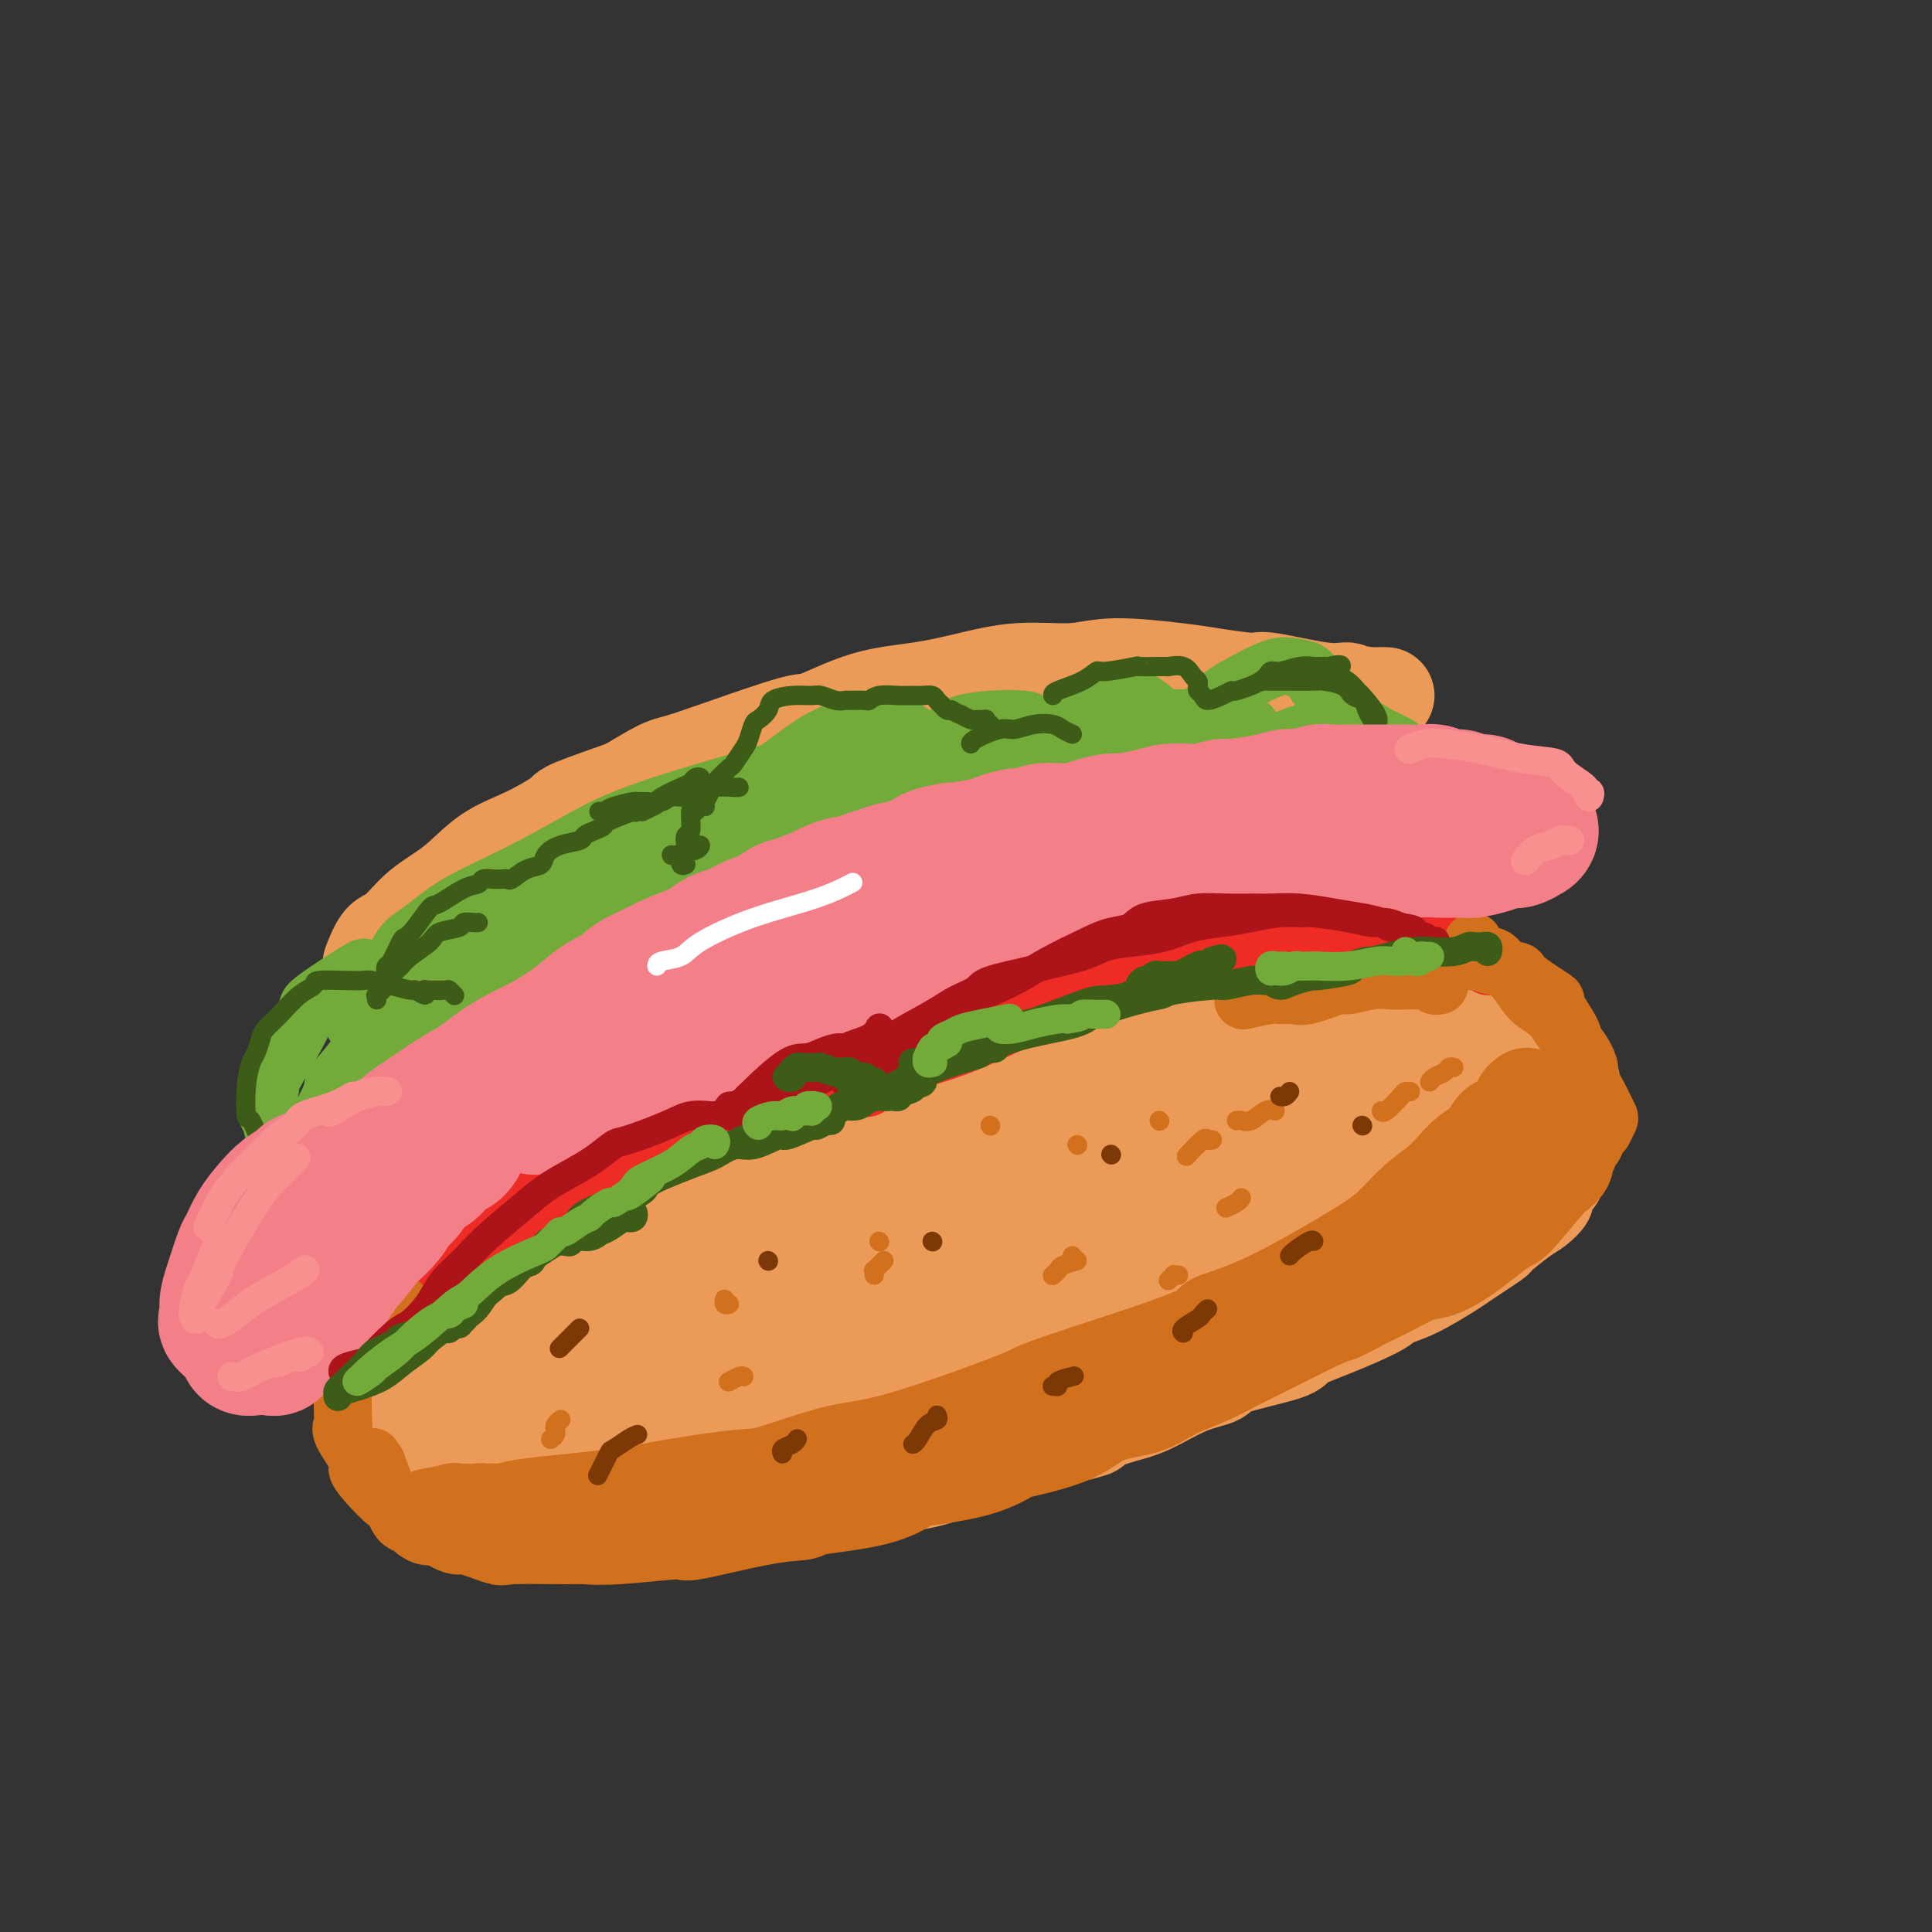 <svg viewBox='0 0 400 400' version='1.1' xmlns='http://www.w3.org/2000/svg' xmlns:xlink='http://www.w3.org/1999/xlink'><rect x="0" y="0" width="400" height="400" fill="#333333" stroke="none"/><g fill='none' stroke='rgb(236,154,87)' stroke-width='4' stroke-linecap='round' stroke-linejoin='round'><path d='M81,198c-0.052,-0.432 -0.105,-0.863 0,-1c0.105,-0.137 0.366,0.021 1,-1c0.634,-1.021 1.639,-3.219 2,-4c0.361,-0.781 0.076,-0.143 2,-2c1.924,-1.857 6.057,-6.208 9,-9c2.943,-2.792 4.696,-4.024 8,-6c3.304,-1.976 8.159,-4.695 10,-6c1.841,-1.305 0.669,-1.194 4,-3c3.331,-1.806 11.166,-5.527 16,-8c4.834,-2.473 6.666,-3.698 10,-5c3.334,-1.302 8.171,-2.681 12,-4c3.829,-1.319 6.649,-2.577 10,-4c3.351,-1.423 7.234,-3.012 11,-4c3.766,-0.988 7.416,-1.375 11,-2c3.584,-0.625 7.103,-1.488 11,-2c3.897,-0.512 8.172,-0.673 10,-1c1.828,-0.327 1.210,-0.821 4,-1c2.790,-0.179 8.988,-0.045 13,0c4.012,0.045 5.838,-0.001 7,0c1.162,0.001 1.661,0.049 3,0c1.339,-0.049 3.519,-0.195 6,0c2.481,0.195 5.264,0.732 7,1c1.736,0.268 2.424,0.268 3,0c0.576,-0.268 1.041,-0.804 1,-1c-0.041,-0.196 -0.588,-0.053 -1,0c-0.412,0.053 -0.689,0.015 -1,0c-0.311,-0.015 -0.655,-0.008 -1,0'/><path d='M249,135c7.933,-0.311 2.267,-0.089 0,0c-2.267,0.089 -1.133,0.044 0,0'/></g>
<g fill='none' stroke='rgb(236,154,87)' stroke-width='20' stroke-linecap='round' stroke-linejoin='round'><path d='M77,199c-0.164,0.425 -0.328,0.850 0,0c0.328,-0.850 1.148,-2.976 2,-4c0.852,-1.024 1.736,-0.947 3,-2c1.264,-1.053 2.907,-3.235 5,-5c2.093,-1.765 4.636,-3.115 7,-5c2.364,-1.885 4.549,-4.307 7,-6c2.451,-1.693 5.168,-2.656 8,-4c2.832,-1.344 5.777,-3.070 7,-4c1.223,-0.930 0.722,-1.064 3,-2c2.278,-0.936 7.336,-2.674 11,-4c3.664,-1.326 5.935,-2.241 7,-3c1.065,-0.759 0.924,-1.363 3,-2c2.076,-0.637 6.368,-1.308 10,-2c3.632,-0.692 6.603,-1.404 8,-2c1.397,-0.596 1.219,-1.077 4,-2c2.781,-0.923 8.522,-2.288 13,-3c4.478,-0.712 7.693,-0.769 9,-1c1.307,-0.231 0.704,-0.635 4,-1c3.296,-0.365 10.490,-0.690 15,-1c4.510,-0.310 6.337,-0.606 9,-1c2.663,-0.394 6.162,-0.886 10,-1c3.838,-0.114 8.017,0.152 10,0c1.983,-0.152 1.772,-0.720 5,-1c3.228,-0.280 9.896,-0.271 14,0c4.104,0.271 5.643,0.804 8,1c2.357,0.196 5.530,0.056 8,0c2.470,-0.056 4.235,-0.028 6,0'/><path d='M273,144c14.365,-0.464 7.779,-0.125 6,0c-1.779,0.125 1.251,0.035 3,0c1.749,-0.035 2.218,-0.014 3,0c0.782,0.014 1.875,0.020 2,0c0.125,-0.020 -0.720,-0.066 -2,0c-1.280,0.066 -2.995,0.243 -4,0c-1.005,-0.243 -1.301,-0.905 -2,-1c-0.699,-0.095 -1.803,0.379 -5,0c-3.197,-0.379 -8.489,-1.609 -11,-2c-2.511,-0.391 -2.242,0.057 -4,0c-1.758,-0.057 -5.543,-0.619 -8,-1c-2.457,-0.381 -3.584,-0.580 -7,-1c-3.416,-0.420 -9.119,-1.062 -13,-1c-3.881,0.062 -5.940,0.829 -9,1c-3.060,0.171 -7.122,-0.254 -11,0c-3.878,0.254 -7.574,1.188 -11,2c-3.426,0.812 -6.584,1.501 -10,2c-3.416,0.499 -7.089,0.806 -11,2c-3.911,1.194 -8.058,3.274 -10,4c-1.942,0.726 -1.679,0.098 -5,1c-3.321,0.902 -10.228,3.334 -15,5c-4.772,1.666 -7.410,2.566 -9,3c-1.590,0.434 -2.133,0.402 -5,2c-2.867,1.598 -8.060,4.827 -12,7c-3.940,2.173 -6.628,3.289 -8,4c-1.372,0.711 -1.430,1.015 -3,2c-1.570,0.985 -4.654,2.650 -8,5c-3.346,2.350 -6.956,5.386 -9,7c-2.044,1.614 -2.522,1.807 -3,2'/><path d='M92,187c-7.967,5.491 -6.383,5.719 -6,6c0.383,0.281 -0.435,0.614 -1,1c-0.565,0.386 -0.876,0.825 -1,1c-0.124,0.175 -0.062,0.088 0,0'/><path d='M111,274c-0.310,0.220 -0.620,0.440 0,0c0.620,-0.440 2.171,-1.538 3,-2c0.829,-0.462 0.935,-0.286 2,-1c1.065,-0.714 3.088,-2.319 4,-3c0.912,-0.681 0.712,-0.440 2,-1c1.288,-0.560 4.063,-1.922 8,-4c3.937,-2.078 9.035,-4.873 13,-7c3.965,-2.127 6.795,-3.586 10,-5c3.205,-1.414 6.783,-2.782 10,-4c3.217,-1.218 6.072,-2.287 10,-4c3.928,-1.713 8.929,-4.069 11,-5c2.071,-0.931 1.210,-0.438 5,-2c3.790,-1.562 12.229,-5.181 16,-7c3.771,-1.819 2.874,-1.839 6,-3c3.126,-1.161 10.276,-3.464 15,-5c4.724,-1.536 7.023,-2.306 10,-3c2.977,-0.694 6.633,-1.311 10,-2c3.367,-0.689 6.447,-1.449 10,-2c3.553,-0.551 7.579,-0.893 10,-1c2.421,-0.107 3.235,0.022 5,0c1.765,-0.022 4.480,-0.196 8,0c3.520,0.196 7.845,0.760 11,1c3.155,0.240 5.139,0.155 6,0c0.861,-0.155 0.598,-0.381 2,0c1.402,0.381 4.470,1.370 6,2c1.530,0.630 1.524,0.901 2,1c0.476,0.099 1.436,0.027 2,0c0.564,-0.027 0.733,-0.008 1,0c0.267,0.008 0.634,0.004 1,0'/><path d='M310,217c7.032,0.614 2.613,0.149 1,0c-1.613,-0.149 -0.418,0.019 0,0c0.418,-0.019 0.061,-0.226 0,0c-0.061,0.226 0.176,0.886 0,1c-0.176,0.114 -0.764,-0.318 -1,0c-0.236,0.318 -0.119,1.386 0,2c0.119,0.614 0.240,0.773 0,1c-0.240,0.227 -0.840,0.523 -1,1c-0.160,0.477 0.122,1.134 0,2c-0.122,0.866 -0.646,1.942 -1,3c-0.354,1.058 -0.536,2.099 -1,3c-0.464,0.901 -1.211,1.661 -2,3c-0.789,1.339 -1.622,3.257 -2,4c-0.378,0.743 -0.301,0.312 -1,1c-0.699,0.688 -2.174,2.496 -3,4c-0.826,1.504 -1.004,2.703 -2,4c-0.996,1.297 -2.811,2.693 -4,4c-1.189,1.307 -1.751,2.527 -3,4c-1.249,1.473 -3.184,3.201 -4,4c-0.816,0.799 -0.513,0.669 -2,2c-1.487,1.331 -4.765,4.121 -7,6c-2.235,1.879 -3.428,2.846 -5,4c-1.572,1.154 -3.525,2.495 -6,4c-2.475,1.505 -5.474,3.174 -7,4c-1.526,0.826 -1.579,0.807 -4,2c-2.421,1.193 -7.211,3.596 -12,6'/><path d='M243,286c-5.808,3.257 -5.827,3.400 -8,4c-2.173,0.600 -6.498,1.656 -10,3c-3.502,1.344 -6.180,2.977 -9,4c-2.820,1.023 -5.782,1.437 -9,2c-3.218,0.563 -6.690,1.275 -10,2c-3.310,0.725 -6.457,1.463 -10,2c-3.543,0.537 -7.483,0.873 -10,1c-2.517,0.127 -3.611,0.045 -6,0c-2.389,-0.045 -6.072,-0.054 -10,0c-3.928,0.054 -8.100,0.169 -12,0c-3.900,-0.169 -7.528,-0.622 -9,-1c-1.472,-0.378 -0.789,-0.679 -3,-1c-2.211,-0.321 -7.315,-0.660 -10,-1c-2.685,-0.340 -2.952,-0.680 -4,-1c-1.048,-0.320 -2.878,-0.621 -4,-1c-1.122,-0.379 -1.537,-0.838 -2,-1c-0.463,-0.162 -0.974,-0.029 -1,0c-0.026,0.029 0.433,-0.046 1,0c0.567,0.046 1.242,0.214 2,0c0.758,-0.214 1.600,-0.809 5,-1c3.400,-0.191 9.359,0.023 12,0c2.641,-0.023 1.964,-0.284 7,-1c5.036,-0.716 15.784,-1.887 23,-3c7.216,-1.113 10.899,-2.167 16,-4c5.101,-1.833 11.620,-4.443 17,-7c5.380,-2.557 9.622,-5.060 15,-8c5.378,-2.940 11.891,-6.315 15,-8c3.109,-1.685 2.813,-1.678 7,-4c4.187,-2.322 12.858,-6.971 18,-10c5.142,-3.029 6.755,-4.437 9,-6c2.245,-1.563 5.123,-3.282 8,-5'/><path d='M271,241c14.220,-7.745 5.270,-3.108 3,-2c-2.270,1.108 2.140,-1.314 5,-3c2.860,-1.686 4.170,-2.635 5,-3c0.830,-0.365 1.179,-0.145 1,0c-0.179,0.145 -0.888,0.214 -1,0c-0.112,-0.214 0.372,-0.713 -1,0c-1.372,0.713 -4.599,2.638 -6,3c-1.401,0.362 -0.975,-0.838 -5,1c-4.025,1.838 -12.500,6.714 -19,10c-6.500,3.286 -11.023,4.981 -14,6c-2.977,1.019 -4.406,1.360 -8,3c-3.594,1.640 -9.354,4.578 -15,7c-5.646,2.422 -11.179,4.330 -16,6c-4.821,1.670 -8.930,3.104 -16,5c-7.070,1.896 -17.103,4.256 -22,5c-4.897,0.744 -4.660,-0.126 -7,0c-2.340,0.126 -7.258,1.249 -12,1c-4.742,-0.249 -9.307,-1.870 -12,-3c-2.693,-1.130 -3.515,-1.771 -4,-3c-0.485,-1.229 -0.633,-3.047 0,-5c0.633,-1.953 2.048,-4.040 5,-6c2.952,-1.960 7.441,-3.794 12,-6c4.559,-2.206 9.187,-4.783 15,-7c5.813,-2.217 12.812,-4.075 20,-6c7.188,-1.925 14.567,-3.916 22,-6c7.433,-2.084 14.922,-4.261 23,-6c8.078,-1.739 16.745,-3.041 21,-4c4.255,-0.959 4.099,-1.577 9,-2c4.901,-0.423 14.858,-0.652 21,-1c6.142,-0.348 8.469,-0.814 10,-1c1.531,-0.186 2.265,-0.093 3,0'/><path d='M288,224c11.303,-1.246 7.562,-0.362 6,0c-1.562,0.362 -0.944,0.201 0,0c0.944,-0.201 2.214,-0.442 -2,0c-4.214,0.442 -13.911,1.566 -18,2c-4.089,0.434 -2.569,0.177 -9,1c-6.431,0.823 -20.813,2.726 -32,5c-11.187,2.274 -19.179,4.919 -23,6c-3.821,1.081 -3.471,0.598 -11,3c-7.529,2.402 -22.939,7.688 -30,10c-7.061,2.312 -5.774,1.648 -8,3c-2.226,1.352 -7.964,4.720 -12,7c-4.036,2.280 -6.369,3.473 -9,6c-2.631,2.527 -5.561,6.387 -7,8c-1.439,1.613 -1.387,0.980 -1,2c0.387,1.020 1.111,3.693 1,5c-0.111,1.307 -1.055,1.248 1,1c2.055,-0.248 7.111,-0.686 9,-1c1.889,-0.314 0.613,-0.502 6,-3c5.387,-2.498 17.438,-7.304 26,-11c8.562,-3.696 13.636,-6.283 20,-9c6.364,-2.717 14.018,-5.565 21,-8c6.982,-2.435 13.293,-4.459 19,-6c5.707,-1.541 10.810,-2.600 16,-4c5.190,-1.400 10.466,-3.141 13,-4c2.534,-0.859 2.328,-0.836 4,-1c1.672,-0.164 5.224,-0.513 6,0c0.776,0.513 -1.225,1.890 -2,2c-0.775,0.110 -0.324,-1.047 -5,1c-4.676,2.047 -14.479,7.299 -20,10c-5.521,2.701 -6.761,2.850 -8,3'/><path d='M239,252c-10.439,5.104 -19.036,9.865 -23,12c-3.964,2.135 -3.294,1.645 -6,3c-2.706,1.355 -8.787,4.555 -11,6c-2.213,1.445 -0.558,1.136 2,0c2.558,-1.136 6.019,-3.099 11,-5c4.981,-1.901 11.482,-3.741 17,-5c5.518,-1.259 10.051,-1.938 15,-3c4.949,-1.062 10.312,-2.507 13,-3c2.688,-0.493 2.701,-0.034 4,0c1.299,0.034 3.884,-0.358 5,0c1.116,0.358 0.763,1.466 0,2c-0.763,0.534 -1.935,0.495 -3,1c-1.065,0.505 -2.024,1.554 -4,3c-1.976,1.446 -4.970,3.289 -6,4c-1.030,0.711 -0.097,0.290 0,0c0.097,-0.290 -0.643,-0.448 0,-1c0.643,-0.552 2.669,-1.496 5,-3c2.331,-1.504 4.966,-3.568 8,-5c3.034,-1.432 6.467,-2.234 8,-3c1.533,-0.766 1.167,-1.497 1,-2c-0.167,-0.503 -0.137,-0.777 0,-1c0.137,-0.223 0.379,-0.396 0,0c-0.379,0.396 -1.379,1.361 -3,2c-1.621,0.639 -3.863,0.953 -7,2c-3.137,1.047 -7.168,2.829 -14,6c-6.832,3.171 -16.465,7.732 -24,11c-7.535,3.268 -12.972,5.243 -16,6c-3.028,0.757 -3.647,0.296 -9,2c-5.353,1.704 -15.441,5.574 -20,7c-4.559,1.426 -3.588,0.407 -6,1c-2.412,0.593 -8.206,2.796 -14,5'/><path d='M162,294c-8.293,2.138 -4.526,-0.018 -5,0c-0.474,0.018 -5.190,2.211 -8,3c-2.810,0.789 -3.714,0.174 -5,0c-1.286,-0.174 -2.953,0.093 -4,0c-1.047,-0.093 -1.474,-0.546 -2,-1c-0.526,-0.454 -1.152,-0.909 -2,-1c-0.848,-0.091 -1.920,0.183 -3,0c-1.080,-0.183 -2.168,-0.823 -3,-1c-0.832,-0.177 -1.407,0.107 -2,0c-0.593,-0.107 -1.204,-0.607 -2,-1c-0.796,-0.393 -1.778,-0.679 -3,-1c-1.222,-0.321 -2.685,-0.678 -4,-1c-1.315,-0.322 -2.481,-0.608 -3,-1c-0.519,-0.392 -0.389,-0.890 -1,-1c-0.611,-0.110 -1.962,0.166 -3,0c-1.038,-0.166 -1.761,-0.776 -3,-1c-1.239,-0.224 -2.993,-0.064 -4,0c-1.007,0.064 -1.267,0.032 -2,0c-0.733,-0.032 -1.937,-0.064 -3,0c-1.063,0.064 -1.984,0.223 -3,0c-1.016,-0.223 -2.129,-0.829 -3,-1c-0.871,-0.171 -1.502,0.094 -2,0c-0.498,-0.094 -0.865,-0.548 -1,-1c-0.135,-0.452 -0.038,-0.901 0,-1c0.038,-0.099 0.016,0.153 0,0c-0.016,-0.153 -0.028,-0.709 0,-1c0.028,-0.291 0.096,-0.315 1,-1c0.904,-0.685 2.644,-2.029 4,-3c1.356,-0.971 2.327,-1.569 3,-2c0.673,-0.431 1.050,-0.695 2,-1c0.950,-0.305 2.475,-0.653 4,-1'/><path d='M105,276c2.278,-1.714 0.974,-0.999 1,-1c0.026,-0.001 1.384,-0.717 2,-1c0.616,-0.283 0.491,-0.132 1,0c0.509,0.132 1.653,0.245 2,0c0.347,-0.245 -0.103,-0.849 0,-1c0.103,-0.151 0.760,0.152 1,0c0.240,-0.152 0.064,-0.758 0,-1c-0.064,-0.242 -0.017,-0.121 0,0c0.017,0.121 0.003,0.243 0,0c-0.003,-0.243 0.006,-0.850 0,-1c-0.006,-0.150 -0.028,0.156 0,0c0.028,-0.156 0.106,-0.775 0,-1c-0.106,-0.225 -0.395,-0.057 -1,0c-0.605,0.057 -1.527,0.003 -2,0c-0.473,-0.003 -0.498,0.044 -1,0c-0.502,-0.044 -1.480,-0.180 -3,0c-1.520,0.180 -3.581,0.676 -5,1c-1.419,0.324 -2.197,0.475 -3,1c-0.803,0.525 -1.630,1.425 -3,2c-1.370,0.575 -3.284,0.824 -4,1c-0.716,0.176 -0.234,0.277 -1,1c-0.766,0.723 -2.780,2.067 -4,3c-1.220,0.933 -1.648,1.455 -2,2c-0.352,0.545 -0.630,1.113 -1,2c-0.370,0.887 -0.831,2.094 -1,3c-0.169,0.906 -0.045,1.511 0,2c0.045,0.489 0.012,0.863 0,1c-0.012,0.137 -0.003,0.037 0,1c0.003,0.963 0.001,2.989 0,4c-0.001,1.011 -0.000,1.005 0,1'/><path d='M81,295c-0.119,2.739 0.583,2.587 1,3c0.417,0.413 0.548,1.392 1,3c0.452,1.608 1.224,3.847 2,5c0.776,1.153 1.554,1.221 2,2c0.446,0.779 0.559,2.268 1,3c0.441,0.732 1.212,0.708 2,1c0.788,0.292 1.595,0.900 2,1c0.405,0.100 0.409,-0.309 1,0c0.591,0.309 1.769,1.337 3,2c1.231,0.663 2.517,0.962 3,1c0.483,0.038 0.164,-0.186 2,0c1.836,0.186 5.826,0.782 8,1c2.174,0.218 2.531,0.060 3,0c0.469,-0.060 1.049,-0.020 2,0c0.951,0.020 2.273,0.021 5,0c2.727,-0.021 6.858,-0.065 9,0c2.142,0.065 2.295,0.240 4,0c1.705,-0.240 4.963,-0.894 7,-1c2.037,-0.106 2.853,0.338 6,0c3.147,-0.338 8.623,-1.456 11,-2c2.377,-0.544 1.654,-0.513 4,-1c2.346,-0.487 7.762,-1.491 10,-2c2.238,-0.509 1.297,-0.521 3,-1c1.703,-0.479 6.050,-1.423 9,-2c2.950,-0.577 4.502,-0.787 6,-1c1.498,-0.213 2.942,-0.428 5,-1c2.058,-0.572 4.731,-1.501 6,-2c1.269,-0.499 1.134,-0.567 2,-1c0.866,-0.433 2.733,-1.232 5,-2c2.267,-0.768 4.933,-1.505 7,-2c2.067,-0.495 3.533,-0.747 5,-1'/><path d='M218,298c12.610,-3.205 7.634,-2.217 6,-2c-1.634,0.217 0.075,-0.337 2,-1c1.925,-0.663 4.068,-1.437 6,-2c1.932,-0.563 3.654,-0.917 6,-2c2.346,-1.083 5.317,-2.894 8,-4c2.683,-1.106 5.076,-1.505 6,-2c0.924,-0.495 0.377,-1.084 3,-2c2.623,-0.916 8.416,-2.157 11,-3c2.584,-0.843 1.958,-1.287 3,-2c1.042,-0.713 3.750,-1.694 7,-3c3.250,-1.306 7.040,-2.938 9,-4c1.960,-1.062 2.089,-1.553 3,-2c0.911,-0.447 2.604,-0.848 5,-2c2.396,-1.152 5.496,-3.054 7,-4c1.504,-0.946 1.414,-0.935 3,-2c1.586,-1.065 4.850,-3.207 6,-4c1.150,-0.793 0.187,-0.238 1,-1c0.813,-0.762 3.403,-2.843 5,-4c1.597,-1.157 2.203,-1.391 3,-2c0.797,-0.609 1.785,-1.595 2,-2c0.215,-0.405 -0.345,-0.231 0,-1c0.345,-0.769 1.594,-2.482 2,-3c0.406,-0.518 -0.031,0.157 0,0c0.031,-0.157 0.530,-1.148 1,-2c0.470,-0.852 0.911,-1.565 1,-2c0.089,-0.435 -0.172,-0.590 0,-1c0.172,-0.410 0.778,-1.074 1,-2c0.222,-0.926 0.059,-2.114 0,-3c-0.059,-0.886 -0.016,-1.469 0,-2c0.016,-0.531 0.005,-1.009 0,-2c-0.005,-0.991 -0.002,-2.496 0,-4'/><path d='M325,226c0.803,-3.571 0.311,-1.499 0,-1c-0.311,0.499 -0.441,-0.577 -1,-2c-0.559,-1.423 -1.546,-3.194 -2,-4c-0.454,-0.806 -0.374,-0.647 -1,-1c-0.626,-0.353 -1.956,-1.218 -3,-2c-1.044,-0.782 -1.801,-1.481 -3,-2c-1.199,-0.519 -2.840,-0.858 -4,-1c-1.160,-0.142 -1.838,-0.087 -3,0c-1.162,0.087 -2.808,0.205 -4,0c-1.192,-0.205 -1.930,-0.733 -3,-1c-1.070,-0.267 -2.473,-0.272 -5,0c-2.527,0.272 -6.178,0.820 -9,1c-2.822,0.180 -4.815,-0.010 -7,0c-2.185,0.010 -4.560,0.219 -7,1c-2.440,0.781 -4.943,2.133 -8,3c-3.057,0.867 -6.668,1.250 -10,2c-3.332,0.750 -6.386,1.868 -10,3c-3.614,1.132 -7.787,2.278 -10,3c-2.213,0.722 -2.464,1.019 -5,2c-2.536,0.981 -7.356,2.646 -11,4c-3.644,1.354 -6.113,2.396 -11,4c-4.887,1.604 -12.193,3.771 -16,5c-3.807,1.229 -4.115,1.519 -6,2c-1.885,0.481 -5.348,1.154 -10,3c-4.652,1.846 -10.494,4.864 -15,7c-4.506,2.136 -7.677,3.389 -11,5c-3.323,1.611 -6.796,3.581 -10,5c-3.204,1.419 -6.137,2.288 -9,4c-2.863,1.712 -5.655,4.269 -8,6c-2.345,1.731 -4.241,2.638 -6,4c-1.759,1.362 -3.379,3.181 -5,5'/><path d='M112,281c-3.744,3.175 -3.602,3.614 -4,4c-0.398,0.386 -1.334,0.720 -2,2c-0.666,1.280 -1.062,3.506 -1,5c0.062,1.494 0.581,2.257 1,3c0.419,0.743 0.738,1.467 1,2c0.262,0.533 0.468,0.877 2,1c1.532,0.123 4.391,0.026 6,0c1.609,-0.026 1.970,0.018 4,-1c2.030,-1.018 5.730,-3.098 7,-4c1.270,-0.902 0.109,-0.627 0,-1c-0.109,-0.373 0.833,-1.393 1,-2c0.167,-0.607 -0.441,-0.800 -1,-1c-0.559,-0.200 -1.069,-0.407 -3,0c-1.931,0.407 -5.283,1.430 -7,2c-1.717,0.570 -1.798,0.689 -3,1c-1.202,0.311 -3.524,0.815 -5,2c-1.476,1.185 -2.104,3.050 -3,4c-0.896,0.950 -2.059,0.984 -2,1c0.059,0.016 1.338,0.012 2,0c0.662,-0.012 0.705,-0.032 1,0c0.295,0.032 0.842,0.118 1,0c0.158,-0.118 -0.072,-0.438 -1,0c-0.928,0.438 -2.552,1.634 -3,2c-0.448,0.366 0.282,-0.098 0,0c-0.282,0.098 -1.576,0.757 -2,1c-0.424,0.243 0.022,0.069 0,0c-0.022,-0.069 -0.511,-0.035 -1,0'/><path d='M100,302c-1.984,1.390 -0.446,-0.133 0,-1c0.446,-0.867 -0.202,-1.076 -1,-2c-0.798,-0.924 -1.746,-2.561 -2,-4c-0.254,-1.439 0.187,-2.680 0,-3c-0.187,-0.320 -1.000,0.283 -1,-1c0.000,-1.283 0.815,-4.450 1,-6c0.185,-1.550 -0.260,-1.482 0,-2c0.260,-0.518 1.224,-1.621 2,-3c0.776,-1.379 1.364,-3.033 2,-4c0.636,-0.967 1.322,-1.248 2,-2c0.678,-0.752 1.349,-1.976 4,-4c2.651,-2.024 7.281,-4.847 9,-6c1.719,-1.153 0.526,-0.635 3,-2c2.474,-1.365 8.616,-4.613 11,-6c2.384,-1.387 1.011,-0.914 4,-2c2.989,-1.086 10.341,-3.731 16,-6c5.659,-2.269 9.625,-4.162 11,-5c1.375,-0.838 0.158,-0.623 4,-2c3.842,-1.377 12.744,-4.347 17,-6c4.256,-1.653 3.865,-1.989 6,-3c2.135,-1.011 6.796,-2.698 13,-5c6.204,-2.302 13.953,-5.220 20,-7c6.047,-1.780 10.393,-2.421 13,-3c2.607,-0.579 3.475,-1.097 6,-2c2.525,-0.903 6.706,-2.192 12,-3c5.294,-0.808 11.700,-1.134 16,-1c4.300,0.134 6.493,0.727 9,1c2.507,0.273 5.329,0.227 9,1c3.671,0.773 8.192,2.364 10,3c1.808,0.636 0.904,0.318 0,0'/></g>
<g fill='none' stroke='rgb(210,113,29)' stroke-width='20' stroke-linecap='round' stroke-linejoin='round'><path d='M93,315c-0.214,-0.130 -0.428,-0.259 0,0c0.428,0.259 1.498,0.907 2,1c0.502,0.093 0.436,-0.368 2,0c1.564,0.368 4.759,1.564 6,2c1.241,0.436 0.527,0.112 3,0c2.473,-0.112 8.133,-0.013 11,0c2.867,0.013 2.943,-0.060 4,0c1.057,0.060 3.097,0.251 7,0c3.903,-0.251 9.670,-0.945 12,-1c2.330,-0.055 1.223,0.531 4,0c2.777,-0.531 9.438,-2.177 14,-3c4.562,-0.823 7.024,-0.822 8,-1c0.976,-0.178 0.464,-0.536 3,-1c2.536,-0.464 8.120,-1.035 12,-2c3.880,-0.965 6.058,-2.323 7,-3c0.942,-0.677 0.649,-0.672 3,-1c2.351,-0.328 7.346,-0.987 11,-2c3.654,-1.013 5.968,-2.378 7,-3c1.032,-0.622 0.783,-0.501 3,-1c2.217,-0.499 6.899,-1.617 10,-3c3.101,-1.383 4.621,-3.031 7,-4c2.379,-0.969 5.618,-1.259 8,-2c2.382,-0.741 3.908,-1.931 6,-3c2.092,-1.069 4.751,-2.016 7,-3c2.249,-0.984 4.087,-2.006 6,-3c1.913,-0.994 3.900,-1.960 6,-3c2.100,-1.040 4.314,-2.154 6,-3c1.686,-0.846 2.843,-1.423 4,-2'/><path d='M272,274c8.674,-3.922 5.360,-2.227 5,-2c-0.360,0.227 2.235,-1.015 4,-2c1.765,-0.985 2.702,-1.715 3,-2c0.298,-0.285 -0.042,-0.126 1,-1c1.042,-0.874 3.466,-2.783 5,-4c1.534,-1.217 2.177,-1.744 3,-2c0.823,-0.256 1.824,-0.242 3,-1c1.176,-0.758 2.525,-2.287 3,-3c0.475,-0.713 0.075,-0.611 1,-1c0.925,-0.389 3.176,-1.269 4,-2c0.824,-0.731 0.221,-1.313 1,-2c0.779,-0.687 2.940,-1.480 4,-2c1.060,-0.520 1.019,-0.769 1,-1c-0.019,-0.231 -0.016,-0.444 1,-1c1.016,-0.556 3.046,-1.455 4,-2c0.954,-0.545 0.833,-0.738 1,-1c0.167,-0.262 0.622,-0.595 1,-1c0.378,-0.405 0.678,-0.882 1,-1c0.322,-0.118 0.664,0.122 1,0c0.336,-0.122 0.665,-0.606 1,-1c0.335,-0.394 0.677,-0.698 1,-1c0.323,-0.302 0.626,-0.602 1,-1c0.374,-0.398 0.818,-0.895 1,-1c0.182,-0.105 0.101,0.182 0,0c-0.101,-0.182 -0.223,-0.832 0,-1c0.223,-0.168 0.791,0.147 1,0c0.209,-0.147 0.060,-0.756 0,-1c-0.060,-0.244 -0.030,-0.122 0,0'/><path d='M324,237c4.540,-3.609 1.889,-1.131 1,0c-0.889,1.131 -0.016,0.917 0,1c0.016,0.083 -0.826,0.465 -1,1c-0.174,0.535 0.320,1.224 0,2c-0.320,0.776 -1.456,1.639 -2,2c-0.544,0.361 -0.498,0.219 -2,2c-1.502,1.781 -4.552,5.483 -6,7c-1.448,1.517 -1.294,0.848 -3,2c-1.706,1.152 -5.272,4.126 -8,6c-2.728,1.874 -4.617,2.647 -6,3c-1.383,0.353 -2.260,0.285 -4,1c-1.740,0.715 -4.344,2.214 -8,4c-3.656,1.786 -8.365,3.861 -12,5c-3.635,1.139 -6.196,1.343 -9,2c-2.804,0.657 -5.849,1.768 -9,3c-3.151,1.232 -6.407,2.585 -8,3c-1.593,0.415 -1.524,-0.108 -5,1c-3.476,1.108 -10.497,3.849 -14,5c-3.503,1.151 -3.489,0.713 -5,1c-1.511,0.287 -4.547,1.298 -9,3c-4.453,1.702 -10.322,4.095 -13,5c-2.678,0.905 -2.164,0.323 -5,1c-2.836,0.677 -9.021,2.614 -13,4c-3.979,1.386 -5.750,2.221 -8,3c-2.250,0.779 -4.979,1.502 -8,2c-3.021,0.498 -6.336,0.773 -8,1c-1.664,0.227 -1.679,0.407 -4,1c-2.321,0.593 -6.949,1.598 -10,2c-3.051,0.402 -4.526,0.201 -6,0'/><path d='M139,310c-6.585,1.150 -5.047,1.026 -5,1c0.047,-0.026 -1.398,0.044 -3,0c-1.602,-0.044 -3.362,-0.204 -5,0c-1.638,0.204 -3.155,0.773 -4,1c-0.845,0.227 -1.019,0.114 -2,0c-0.981,-0.114 -2.771,-0.228 -5,0c-2.229,0.228 -4.898,0.797 -7,1c-2.102,0.203 -3.637,0.040 -5,0c-1.363,-0.040 -2.555,0.042 -3,0c-0.445,-0.042 -0.145,-0.208 -1,0c-0.855,0.208 -2.865,0.789 -4,1c-1.135,0.211 -1.394,0.053 -2,0c-0.606,-0.053 -1.558,-0.000 -2,0c-0.442,0.000 -0.372,-0.052 -1,0c-0.628,0.052 -1.952,0.208 -1,0c0.952,-0.208 4.181,-0.780 5,-1c0.819,-0.220 -0.772,-0.089 1,0c1.772,0.089 6.908,0.135 9,0c2.092,-0.135 1.139,-0.453 5,-1c3.861,-0.547 12.536,-1.324 18,-2c5.464,-0.676 7.718,-1.253 12,-2c4.282,-0.747 10.593,-1.665 14,-2c3.407,-0.335 3.910,-0.088 7,-1c3.090,-0.912 8.767,-2.982 13,-4c4.233,-1.018 7.021,-0.984 14,-3c6.979,-2.016 18.148,-6.081 23,-8c4.852,-1.919 3.386,-1.691 7,-3c3.614,-1.309 12.307,-4.154 21,-7'/><path d='M238,280c14.833,-5.156 12.914,-5.546 13,-6c0.086,-0.454 2.177,-0.970 5,-2c2.823,-1.030 6.377,-2.572 11,-5c4.623,-2.428 10.316,-5.741 14,-8c3.684,-2.259 5.360,-3.462 7,-5c1.640,-1.538 3.245,-3.411 5,-5c1.755,-1.589 3.660,-2.896 5,-4c1.340,-1.104 2.116,-2.006 3,-3c0.884,-0.994 1.877,-2.080 3,-3c1.123,-0.920 2.377,-1.675 3,-2c0.623,-0.325 0.616,-0.221 1,-1c0.384,-0.779 1.160,-2.442 2,-3c0.840,-0.558 1.746,-0.009 2,0c0.254,0.009 -0.143,-0.520 0,-1c0.143,-0.480 0.827,-0.912 1,-1c0.173,-0.088 -0.164,0.169 0,0c0.164,-0.169 0.829,-0.762 1,-1c0.171,-0.238 -0.151,-0.119 0,0c0.151,0.119 0.776,0.238 1,0c0.224,-0.238 0.046,-0.835 0,-1c-0.046,-0.165 0.039,0.100 0,0c-0.039,-0.100 -0.203,-0.565 0,-1c0.203,-0.435 0.772,-0.838 1,-1c0.228,-0.162 0.114,-0.081 0,0'/></g>
<g fill='none' stroke='rgb(210,113,29)' stroke-width='4' stroke-linecap='round' stroke-linejoin='round'><path d='M114,298c0.415,-0.332 0.829,-0.663 1,-1c0.171,-0.337 0.097,-0.678 0,-1c-0.097,-0.322 -0.219,-0.625 0,-1c0.219,-0.375 0.777,-0.821 1,-1c0.223,-0.179 0.112,-0.089 0,0'/><path d='M151,270c-0.422,0.111 -0.844,0.222 -1,0c-0.156,-0.222 -0.044,-0.778 0,-1c0.044,-0.222 0.022,-0.111 0,0'/><path d='M182,257c0.000,0.000 0.100,0.100 0.1,0.1'/><path d='M223,237c0.000,0.000 0.100,0.100 0.1,0.1'/><path d='M240,232c0.000,0.000 0.100,0.100 0.1,0.1'/><path d='M264,230c-0.558,-0.226 -1.116,-0.453 -2,0c-0.884,0.453 -2.093,1.585 -3,2c-0.907,0.415 -1.514,0.112 -2,0c-0.486,-0.112 -0.853,-0.032 -1,0c-0.147,0.032 -0.073,0.016 0,0'/><path d='M222,260c0.000,0.000 0.100,0.100 0.1,0.1'/><path d='M257,248c-0.200,0.311 -0.400,0.622 -1,1c-0.600,0.378 -1.600,0.822 -2,1c-0.400,0.178 -0.200,0.089 0,0'/><path d='M301,221c-0.362,-0.091 -0.724,-0.182 -1,0c-0.276,0.182 -0.466,0.636 -1,1c-0.534,0.364 -1.413,0.636 -2,1c-0.587,0.364 -0.882,0.818 -1,1c-0.118,0.182 -0.059,0.091 0,0'/><path d='M251,236c-0.399,0.089 -0.798,0.179 -1,0c-0.202,-0.179 -0.208,-0.625 -1,0c-0.792,0.625 -2.369,2.321 -3,3c-0.631,0.679 -0.315,0.339 0,0'/><path d='M223,261c-1.185,0.339 -2.369,0.679 -3,1c-0.631,0.321 -0.708,0.625 -1,1c-0.292,0.375 -0.798,0.821 -1,1c-0.202,0.179 -0.101,0.089 0,0'/><path d='M244,264c-0.452,0.030 -0.905,0.060 -1,0c-0.095,-0.060 0.167,-0.208 0,0c-0.167,0.208 -0.762,0.774 -1,1c-0.238,0.226 -0.119,0.113 0,0'/><path d='M292,226c-0.392,-0.022 -0.785,-0.045 -1,0c-0.215,0.045 -0.254,0.156 -1,1c-0.746,0.844 -2.201,2.419 -3,3c-0.799,0.581 -0.943,0.166 -1,0c-0.057,-0.166 -0.029,-0.083 0,0'/><path d='M205,233c0.000,0.000 0.100,0.100 0.1,0.1'/><path d='M183,261c-0.845,0.875 -1.690,1.750 -2,2c-0.310,0.250 -0.083,-0.125 0,0c0.083,0.125 0.024,0.750 0,1c-0.024,0.250 -0.012,0.125 0,0'/><path d='M154,285c-0.200,-0.111 -0.400,-0.222 -1,0c-0.600,0.222 -1.600,0.778 -2,1c-0.400,0.222 -0.200,0.111 0,0'/></g>
<g fill='none' stroke='rgb(124,56,5)' stroke-width='4' stroke-linecap='round' stroke-linejoin='round'><path d='M132,297c-0.520,0.195 -1.040,0.389 -2,1c-0.960,0.611 -2.360,1.638 -3,2c-0.640,0.362 -0.518,0.059 -1,1c-0.482,0.941 -1.566,3.126 -2,4c-0.434,0.874 -0.217,0.437 0,0'/><path d='M165,298c0.053,-0.091 0.105,-0.182 0,0c-0.105,0.182 -0.368,0.636 -1,1c-0.632,0.364 -1.632,0.636 -2,1c-0.368,0.364 -0.105,0.818 0,1c0.105,0.182 0.053,0.091 0,0'/><path d='M194,293c0.174,0.392 0.348,0.785 0,1c-0.348,0.215 -1.217,0.254 -2,1c-0.783,0.746 -1.480,2.201 -2,3c-0.520,0.799 -0.863,0.943 -1,1c-0.137,0.057 -0.069,0.029 0,0'/><path d='M222,285c0.348,-0.083 0.695,-0.166 0,0c-0.695,0.166 -2.434,0.581 -3,1c-0.566,0.419 0.040,0.844 0,1c-0.040,0.156 -0.726,0.045 -1,0c-0.274,-0.045 -0.137,-0.022 0,0'/><path d='M250,271c-0.400,0.362 -0.801,0.724 -1,1c-0.199,0.276 -0.198,0.466 -1,1c-0.802,0.534 -2.408,1.413 -3,2c-0.592,0.587 -0.169,0.882 0,1c0.169,0.118 0.085,0.059 0,0'/><path d='M272,257c-0.113,-0.196 -0.226,-0.393 -1,0c-0.774,0.393 -2.208,1.375 -3,2c-0.792,0.625 -0.940,0.893 -1,1c-0.060,0.107 -0.030,0.054 0,0'/><path d='M282,233c0.000,0.000 0.100,0.100 0.1,0.1'/><path d='M267,226c-0.310,0.423 -0.619,0.845 -1,1c-0.381,0.155 -0.833,0.042 -1,0c-0.167,-0.042 -0.048,-0.012 0,0c0.048,0.012 0.024,0.006 0,0'/><path d='M230,239c0.000,0.000 0.100,0.100 0.1,0.1'/><path d='M193,257c0.000,0.000 0.100,0.100 0.1,0.1'/><path d='M159,261c0.000,0.000 0.100,0.100 0.1,0.1'/><path d='M120,275c-0.622,0.622 -1.244,1.244 -2,2c-0.756,0.756 -1.644,1.644 -2,2c-0.356,0.356 -0.178,0.178 0,0'/></g>
<g fill='none' stroke='rgb(115,171,58)' stroke-width='12' stroke-linecap='round' stroke-linejoin='round'><path d='M75,225c-1.216,0.773 -2.432,1.546 -3,2c-0.568,0.454 -0.487,0.590 -1,1c-0.513,0.410 -1.619,1.093 -3,2c-1.381,0.907 -3.038,2.038 -4,3c-0.962,0.962 -1.229,1.757 -2,2c-0.771,0.243 -2.044,-0.065 -3,0c-0.956,0.065 -1.593,0.504 -2,0c-0.407,-0.504 -0.583,-1.950 -1,-3c-0.417,-1.050 -1.073,-1.705 -1,-3c0.073,-1.295 0.876,-3.231 1,-4c0.124,-0.769 -0.430,-0.371 1,-3c1.430,-2.629 4.844,-8.285 6,-11c1.156,-2.715 0.054,-2.490 2,-4c1.946,-1.510 6.940,-4.755 9,-6c2.060,-1.245 1.186,-0.492 2,0c0.814,0.492 3.315,0.721 5,1c1.685,0.279 2.554,0.606 3,1c0.446,0.394 0.471,0.853 1,1c0.529,0.147 1.563,-0.018 2,0c0.437,0.018 0.277,0.219 0,0c-0.277,-0.219 -0.671,-0.857 0,-2c0.671,-1.143 2.408,-2.790 3,-4c0.592,-1.210 0.041,-1.982 1,-3c0.959,-1.018 3.430,-2.283 5,-3c1.570,-0.717 2.241,-0.885 3,-1c0.759,-0.115 1.605,-0.175 2,0c0.395,0.175 0.337,0.586 1,1c0.663,0.414 2.047,0.833 3,1c0.953,0.167 1.477,0.084 2,0'/><path d='M107,193c1.907,-0.057 1.173,-0.699 1,-1c-0.173,-0.301 0.213,-0.263 1,-1c0.787,-0.737 1.975,-2.251 3,-3c1.025,-0.749 1.887,-0.733 2,-1c0.113,-0.267 -0.522,-0.816 0,-1c0.522,-0.184 2.200,-0.002 3,0c0.800,0.002 0.722,-0.174 1,0c0.278,0.174 0.913,0.699 1,1c0.087,0.301 -0.376,0.378 0,1c0.376,0.622 1.589,1.791 2,2c0.411,0.209 0.021,-0.540 0,-1c-0.021,-0.460 0.327,-0.631 1,-1c0.673,-0.369 1.669,-0.937 3,-3c1.331,-2.063 2.995,-5.622 5,-8c2.005,-2.378 4.350,-3.576 6,-5c1.650,-1.424 2.605,-3.075 4,-4c1.395,-0.925 3.231,-1.123 5,-1c1.769,0.123 3.471,0.569 4,1c0.529,0.431 -0.115,0.847 0,1c0.115,0.153 0.989,0.042 1,0c0.011,-0.042 -0.840,-0.015 0,-1c0.840,-0.985 3.371,-2.983 6,-5c2.629,-2.017 5.355,-4.052 8,-6c2.645,-1.948 5.210,-3.809 8,-5c2.790,-1.191 5.806,-1.711 8,-2c2.194,-0.289 3.568,-0.345 5,0c1.432,0.345 2.924,1.093 4,2c1.076,0.907 1.736,1.973 2,3c0.264,1.027 0.132,2.013 0,3'/><path d='M191,158c0.759,1.165 -0.344,0.078 -1,0c-0.656,-0.078 -0.866,0.852 -1,1c-0.134,0.148 -0.192,-0.486 0,-1c0.192,-0.514 0.633,-0.909 2,-2c1.367,-1.091 3.659,-2.879 5,-4c1.341,-1.121 1.729,-1.577 3,-2c1.271,-0.423 3.423,-0.814 6,-1c2.577,-0.186 5.579,-0.166 7,0c1.421,0.166 1.260,0.478 2,1c0.740,0.522 2.379,1.253 3,2c0.621,0.747 0.223,1.512 0,2c-0.223,0.488 -0.273,0.701 0,0c0.273,-0.701 0.868,-2.317 1,-3c0.132,-0.683 -0.199,-0.435 1,-1c1.199,-0.565 3.929,-1.945 6,-3c2.071,-1.055 3.483,-1.785 5,-2c1.517,-0.215 3.141,0.086 4,0c0.859,-0.086 0.955,-0.557 2,0c1.045,0.557 3.040,2.144 4,3c0.960,0.856 0.884,0.983 1,1c0.116,0.017 0.425,-0.076 1,0c0.575,0.076 1.415,0.321 3,0c1.585,-0.321 3.914,-1.208 5,-2c1.086,-0.792 0.930,-1.489 3,-3c2.070,-1.511 6.366,-3.836 9,-5c2.634,-1.164 3.606,-1.168 5,-1c1.394,0.168 3.209,0.509 4,1c0.791,0.491 0.559,1.132 1,2c0.441,0.868 1.555,1.962 2,3c0.445,1.038 0.223,2.019 0,3'/><path d='M274,147c0.721,1.537 1.022,1.378 1,2c-0.022,0.622 -0.368,2.024 0,3c0.368,0.976 1.451,1.526 2,2c0.549,0.474 0.566,0.873 1,1c0.434,0.127 1.287,-0.019 2,0c0.713,0.019 1.286,0.203 2,0c0.714,-0.203 1.567,-0.792 2,-1c0.433,-0.208 0.444,-0.035 1,0c0.556,0.035 1.655,-0.067 2,0c0.345,0.067 -0.065,0.302 0,1c0.065,0.698 0.606,1.859 1,2c0.394,0.141 0.642,-0.739 1,-1c0.358,-0.261 0.828,0.099 1,0c0.172,-0.099 0.047,-0.655 0,-1c-0.047,-0.345 -0.016,-0.480 -1,-1c-0.984,-0.520 -2.983,-1.424 -4,-2c-1.017,-0.576 -1.053,-0.823 -2,-1c-0.947,-0.177 -2.805,-0.282 -5,0c-2.195,0.282 -4.728,0.952 -6,1c-1.272,0.048 -1.283,-0.528 -3,0c-1.717,0.528 -5.141,2.158 -7,3c-1.859,0.842 -2.152,0.895 -3,1c-0.848,0.105 -2.249,0.263 -3,0c-0.751,-0.263 -0.851,-0.947 -1,-1c-0.149,-0.053 -0.348,0.524 0,0c0.348,-0.524 1.242,-2.150 2,-3c0.758,-0.850 1.379,-0.925 2,-1'/><path d='M259,151c0.261,-0.948 -0.588,-0.819 -2,-1c-1.412,-0.181 -3.388,-0.671 -7,-1c-3.612,-0.329 -8.861,-0.497 -16,0c-7.139,0.497 -16.169,1.661 -20,2c-3.831,0.339 -2.462,-0.145 -10,1c-7.538,1.145 -23.984,3.918 -31,5c-7.016,1.082 -4.601,0.472 -10,2c-5.399,1.528 -18.611,5.193 -27,8c-8.389,2.807 -11.956,4.757 -16,7c-4.044,2.243 -8.565,4.780 -13,7c-4.435,2.220 -8.783,4.125 -12,6c-3.217,1.875 -5.303,3.722 -7,5c-1.697,1.278 -3.005,1.989 -4,3c-0.995,1.011 -1.678,2.322 -2,3c-0.322,0.678 -0.285,0.721 0,1c0.285,0.279 0.816,0.792 1,1c0.184,0.208 0.021,0.110 1,0c0.979,-0.110 3.099,-0.233 6,-1c2.901,-0.767 6.585,-2.177 10,-4c3.415,-1.823 6.563,-4.059 10,-6c3.437,-1.941 7.162,-3.586 11,-6c3.838,-2.414 7.789,-5.598 10,-7c2.211,-1.402 2.681,-1.024 5,-2c2.319,-0.976 6.487,-3.307 8,-4c1.513,-0.693 0.373,0.251 -1,1c-1.373,0.749 -2.977,1.301 -6,3c-3.023,1.699 -7.465,4.544 -12,7c-4.535,2.456 -9.164,4.524 -14,7c-4.836,2.476 -9.879,5.359 -14,8c-4.121,2.641 -7.320,5.040 -10,7c-2.680,1.960 -4.840,3.480 -7,5'/><path d='M80,208c-10.744,6.484 -5.605,3.695 -4,3c1.605,-0.695 -0.325,0.703 0,1c0.325,0.297 2.905,-0.507 4,-1c1.095,-0.493 0.705,-0.675 3,-2c2.295,-1.325 7.274,-3.792 11,-6c3.726,-2.208 6.199,-4.156 13,-8c6.801,-3.844 17.929,-9.584 23,-12c5.071,-2.416 4.086,-1.510 6,-2c1.914,-0.490 6.728,-2.377 9,-3c2.272,-0.623 2.003,0.019 1,1c-1.003,0.981 -2.741,2.301 -5,4c-2.259,1.699 -5.040,3.776 -11,7c-5.960,3.224 -15.098,7.594 -22,11c-6.902,3.406 -11.567,5.849 -14,7c-2.433,1.151 -2.633,1.010 -6,3c-3.367,1.990 -9.902,6.111 -13,8c-3.098,1.889 -2.761,1.545 -3,2c-0.239,0.455 -1.056,1.709 -1,2c0.056,0.291 0.983,-0.382 2,-1c1.017,-0.618 2.123,-1.182 4,-2c1.877,-0.818 4.525,-1.890 7,-3c2.475,-1.110 4.777,-2.258 6,-3c1.223,-0.742 1.368,-1.078 2,-1c0.632,0.078 1.752,0.571 2,1c0.248,0.429 -0.376,0.793 -2,2c-1.624,1.207 -4.246,3.257 -7,5c-2.754,1.743 -5.638,3.180 -7,4c-1.362,0.820 -1.200,1.024 -3,2c-1.800,0.976 -5.562,2.724 -7,3c-1.438,0.276 -0.554,-0.921 0,-2c0.554,-1.079 0.777,-2.039 1,-3'/><path d='M69,225c0.085,-0.814 -0.201,-0.349 2,-3c2.201,-2.651 6.889,-8.419 9,-11c2.111,-2.581 1.647,-1.975 2,-2c0.353,-0.025 1.525,-0.680 2,-1c0.475,-0.320 0.254,-0.306 0,0c-0.254,0.306 -0.540,0.905 0,1c0.540,0.095 1.907,-0.313 5,-2c3.093,-1.687 7.913,-4.652 14,-8c6.087,-3.348 13.441,-7.079 21,-11c7.559,-3.921 15.321,-8.031 24,-12c8.679,-3.969 18.273,-7.796 23,-10c4.727,-2.204 4.585,-2.785 11,-5c6.415,-2.215 19.386,-6.065 25,-8c5.614,-1.935 3.870,-1.956 5,-2c1.130,-0.044 5.135,-0.113 8,0c2.865,0.113 4.592,0.407 5,1c0.408,0.593 -0.501,1.485 -1,2c-0.499,0.515 -0.586,0.653 -2,1c-1.414,0.347 -4.155,0.903 -7,2c-2.845,1.097 -5.794,2.735 -9,4c-3.206,1.265 -6.669,2.157 -9,3c-2.331,0.843 -3.530,1.638 -5,2c-1.470,0.362 -3.210,0.290 -3,0c0.210,-0.290 2.370,-0.799 3,-1c0.630,-0.201 -0.270,-0.092 4,-1c4.270,-0.908 13.712,-2.831 22,-4c8.288,-1.169 15.424,-1.584 19,-2c3.576,-0.416 3.593,-0.833 8,-1c4.407,-0.167 13.203,-0.083 22,0'/><path d='M267,157c9.121,-0.513 7.422,-0.296 7,0c-0.422,0.296 0.431,0.669 1,1c0.569,0.331 0.853,0.618 0,1c-0.853,0.382 -2.845,0.859 -4,1c-1.155,0.141 -1.474,-0.052 -2,0c-0.526,0.052 -1.259,0.351 -3,0c-1.741,-0.351 -4.490,-1.351 -6,-2c-1.510,-0.649 -1.779,-0.948 -2,-1c-0.221,-0.052 -0.392,0.144 0,0c0.392,-0.144 1.349,-0.628 2,-1c0.651,-0.372 0.996,-0.631 2,-1c1.004,-0.369 2.667,-0.846 4,-1c1.333,-0.154 2.335,0.016 3,0c0.665,-0.016 0.993,-0.217 -1,0c-1.993,0.217 -6.307,0.852 -8,1c-1.693,0.148 -0.763,-0.191 -7,1c-6.237,1.191 -19.639,3.912 -25,5c-5.361,1.088 -2.680,0.544 0,0'/></g>
<g fill='none' stroke='rgb(238,43,36)' stroke-width='12' stroke-linecap='round' stroke-linejoin='round'><path d='M80,269c0.085,-0.115 0.170,-0.231 0,0c-0.170,0.231 -0.596,0.807 -1,1c-0.404,0.193 -0.787,0.002 -1,0c-0.213,-0.002 -0.256,0.186 0,0c0.256,-0.186 0.813,-0.747 2,-2c1.187,-1.253 3.005,-3.197 4,-4c0.995,-0.803 1.165,-0.464 3,-2c1.835,-1.536 5.333,-4.947 8,-7c2.667,-2.053 4.504,-2.749 7,-4c2.496,-1.251 5.650,-3.056 7,-4c1.350,-0.944 0.894,-1.027 3,-2c2.106,-0.973 6.774,-2.835 10,-4c3.226,-1.165 5.010,-1.633 6,-2c0.990,-0.367 1.186,-0.634 3,-1c1.814,-0.366 5.247,-0.830 7,-1c1.753,-0.170 1.825,-0.046 2,0c0.175,0.046 0.454,0.013 1,0c0.546,-0.013 1.360,-0.005 2,0c0.640,0.005 1.106,0.006 1,0c-0.106,-0.006 -0.784,-0.019 -1,0c-0.216,0.019 0.029,0.070 -1,0c-1.029,-0.070 -3.334,-0.262 -5,0c-1.666,0.262 -2.694,0.977 -3,1c-0.306,0.023 0.110,-0.648 -3,1c-3.110,1.648 -9.746,5.614 -14,8c-4.254,2.386 -6.127,3.193 -8,4'/><path d='M109,251c-4.737,2.570 -5.578,2.993 -7,4c-1.422,1.007 -3.425,2.596 -5,4c-1.575,1.404 -2.722,2.622 -3,3c-0.278,0.378 0.314,-0.086 0,0c-0.314,0.086 -1.533,0.721 -2,1c-0.467,0.279 -0.181,0.203 0,0c0.181,-0.203 0.256,-0.534 1,-1c0.744,-0.466 2.157,-1.069 2,-1c-0.157,0.069 -1.882,0.809 0,-1c1.882,-1.809 7.373,-6.167 10,-8c2.627,-1.833 2.391,-1.143 4,-2c1.609,-0.857 5.063,-3.263 8,-5c2.937,-1.737 5.358,-2.804 8,-4c2.642,-1.196 5.506,-2.521 7,-3c1.494,-0.479 1.618,-0.113 4,-1c2.382,-0.887 7.023,-3.026 10,-4c2.977,-0.974 4.289,-0.784 5,-1c0.711,-0.216 0.820,-0.839 2,-1c1.180,-0.161 3.430,0.139 5,0c1.570,-0.139 2.459,-0.717 3,-1c0.541,-0.283 0.733,-0.272 1,0c0.267,0.272 0.610,0.804 1,1c0.390,0.196 0.826,0.056 1,0c0.174,-0.056 0.087,-0.028 0,0'/><path d='M178,225c0.721,0.250 1.442,0.500 2,0c0.558,-0.500 0.955,-1.749 1,-2c0.045,-0.251 -0.260,0.497 2,-1c2.260,-1.497 7.087,-5.239 11,-8c3.913,-2.761 6.912,-4.541 10,-6c3.088,-1.459 6.266,-2.596 10,-4c3.734,-1.404 8.023,-3.074 10,-4c1.977,-0.926 1.641,-1.110 5,-2c3.359,-0.890 10.412,-2.488 15,-3c4.588,-0.512 6.713,0.062 10,0c3.287,-0.062 7.738,-0.760 10,-1c2.262,-0.240 2.334,-0.023 4,0c1.666,0.023 4.924,-0.147 9,0c4.076,0.147 8.970,0.613 12,1c3.030,0.387 4.195,0.696 5,1c0.805,0.304 1.249,0.602 3,1c1.751,0.398 4.808,0.895 6,1c1.192,0.105 0.520,-0.182 1,0c0.480,0.182 2.111,0.834 3,1c0.889,0.166 1.035,-0.155 1,0c-0.035,0.155 -0.253,0.785 0,1c0.253,0.215 0.975,0.017 1,0c0.025,-0.017 -0.647,0.149 -1,0c-0.353,-0.149 -0.387,-0.614 -1,-1c-0.613,-0.386 -1.807,-0.693 -3,-1'/><path d='M304,198c-0.684,-0.272 -0.893,-0.452 -2,-1c-1.107,-0.548 -3.111,-1.463 -5,-2c-1.889,-0.537 -3.662,-0.696 -8,-1c-4.338,-0.304 -11.242,-0.753 -16,-1c-4.758,-0.247 -7.371,-0.292 -11,0c-3.629,0.292 -8.272,0.921 -13,2c-4.728,1.079 -9.539,2.607 -12,3c-2.461,0.393 -2.572,-0.349 -7,1c-4.428,1.349 -13.171,4.790 -17,6c-3.829,1.210 -2.742,0.189 -5,1c-2.258,0.811 -7.862,3.453 -11,5c-3.138,1.547 -3.811,1.998 -5,3c-1.189,1.002 -2.894,2.556 -4,3c-1.106,0.444 -1.613,-0.221 -2,0c-0.387,0.221 -0.653,1.328 -1,2c-0.347,0.672 -0.774,0.910 -1,1c-0.226,0.090 -0.251,0.032 0,0c0.251,-0.032 0.779,-0.036 1,0c0.221,0.036 0.135,0.114 1,0c0.865,-0.114 2.680,-0.420 5,-1c2.320,-0.580 5.146,-1.434 9,-3c3.854,-1.566 8.738,-3.845 11,-5c2.262,-1.155 1.903,-1.185 7,-3c5.097,-1.815 15.651,-5.415 20,-7c4.349,-1.585 2.493,-1.155 7,-2c4.507,-0.845 15.377,-2.966 20,-4c4.623,-1.034 2.998,-0.982 6,-1c3.002,-0.018 10.629,-0.108 15,0c4.371,0.108 5.484,0.414 7,1c1.516,0.586 3.433,1.453 5,2c1.567,0.547 2.783,0.773 4,1'/><path d='M302,198c2.804,0.558 1.812,-0.047 2,0c0.188,0.047 1.554,0.746 2,1c0.446,0.254 -0.028,0.064 0,0c0.028,-0.064 0.557,-0.000 1,0c0.443,0.000 0.801,-0.063 1,0c0.199,0.063 0.239,0.251 0,0c-0.239,-0.251 -0.757,-0.943 -1,-1c-0.243,-0.057 -0.209,0.521 -1,0c-0.791,-0.521 -2.405,-2.140 -3,-3c-0.595,-0.860 -0.170,-0.960 0,-1c0.170,-0.040 0.085,-0.020 0,0'/><path d='M175,224c-0.352,-0.107 -0.704,-0.215 -1,0c-0.296,0.215 -0.534,0.751 -1,1c-0.466,0.249 -1.158,0.210 -1,0c0.158,-0.210 1.168,-0.592 2,-1c0.832,-0.408 1.487,-0.841 2,-1c0.513,-0.159 0.886,-0.043 1,0c0.114,0.043 -0.029,0.011 0,0c0.029,-0.011 0.232,-0.003 0,0c-0.232,0.003 -0.897,0.001 -1,0c-0.103,-0.001 0.357,-0.000 0,0c-0.357,0.000 -1.531,0.000 -2,0c-0.469,-0.000 -0.235,-0.000 0,0'/></g>
<g fill='none' stroke='rgb(210,113,29)' stroke-width='12' stroke-linecap='round' stroke-linejoin='round'><path d='M83,270c-0.320,-0.012 -0.639,-0.023 -1,0c-0.361,0.023 -0.763,0.082 -1,0c-0.237,-0.082 -0.309,-0.305 -1,0c-0.691,0.305 -1.999,1.137 -3,2c-1.001,0.863 -1.694,1.755 -2,2c-0.306,0.245 -0.226,-0.159 -1,1c-0.774,1.159 -2.403,3.879 -3,6c-0.597,2.121 -0.163,3.643 0,4c0.163,0.357 0.055,-0.451 0,1c-0.055,1.451 -0.058,5.161 0,7c0.058,1.839 0.177,1.806 0,2c-0.177,0.194 -0.650,0.614 0,2c0.650,1.386 2.421,3.739 3,5c0.579,1.261 -0.035,1.429 0,2c0.035,0.571 0.720,1.543 2,3c1.280,1.457 3.155,3.398 4,4c0.845,0.602 0.661,-0.136 1,0c0.339,0.136 1.202,1.147 2,2c0.798,0.853 1.531,1.550 2,2c0.469,0.450 0.673,0.653 1,1c0.327,0.347 0.775,0.838 1,1c0.225,0.162 0.227,-0.004 0,0c-0.227,0.004 -0.682,0.178 -1,0c-0.318,-0.178 -0.498,-0.707 -1,-1c-0.502,-0.293 -1.328,-0.348 -2,-1c-0.672,-0.652 -1.192,-1.901 -2,-4c-0.808,-2.099 -1.904,-5.050 -3,-8'/><path d='M78,303c-1.500,-2.333 -0.750,-1.167 0,0'/><path d='M304,199c0.360,0.023 0.720,0.046 1,0c0.280,-0.046 0.479,-0.161 1,0c0.521,0.161 1.363,0.597 3,1c1.637,0.403 4.068,0.773 5,1c0.932,0.227 0.365,0.312 1,1c0.635,0.688 2.471,1.980 4,3c1.529,1.020 2.752,1.769 3,2c0.248,0.231 -0.480,-0.057 0,1c0.480,1.057 2.166,3.459 3,5c0.834,1.541 0.815,2.222 1,3c0.185,0.778 0.574,1.654 1,3c0.426,1.346 0.888,3.164 1,4c0.112,0.836 -0.128,0.691 0,1c0.128,0.309 0.623,1.072 1,2c0.377,0.928 0.637,2.021 1,3c0.363,0.979 0.830,1.845 1,2c0.170,0.155 0.043,-0.402 0,0c-0.043,0.402 -0.002,1.764 0,2c0.002,0.236 -0.037,-0.653 0,-1c0.037,-0.347 0.148,-0.151 0,-1c-0.148,-0.849 -0.557,-2.744 -1,-4c-0.443,-1.256 -0.920,-1.872 -1,-2c-0.080,-0.128 0.236,0.234 0,-1c-0.236,-1.234 -1.025,-4.063 -2,-6c-0.975,-1.937 -2.136,-2.982 -3,-4c-0.864,-1.018 -1.432,-2.009 -2,-3'/><path d='M322,211c-1.596,-3.533 -1.085,-1.367 -2,-2c-0.915,-0.633 -3.254,-4.067 -5,-6c-1.746,-1.933 -2.898,-2.366 -4,-3c-1.102,-0.634 -2.155,-1.469 -3,-2c-0.845,-0.531 -1.481,-0.756 -2,-1c-0.519,-0.244 -0.922,-0.505 -1,-1c-0.078,-0.495 0.171,-1.225 0,-1c-0.171,0.225 -0.760,1.404 0,2c0.760,0.596 2.868,0.609 4,1c1.132,0.391 1.289,1.162 2,2c0.711,0.838 1.975,1.745 3,3c1.025,1.255 1.810,2.858 3,4c1.190,1.142 2.786,1.823 4,3c1.214,1.177 2.045,2.851 3,4c0.955,1.149 2.034,1.774 3,3c0.966,1.226 1.817,3.054 2,4c0.183,0.946 -0.304,1.012 0,2c0.304,0.988 1.398,2.899 2,4c0.602,1.101 0.711,1.392 1,2c0.289,0.608 0.758,1.534 1,2c0.242,0.466 0.257,0.472 0,1c-0.257,0.528 -0.788,1.580 -1,2c-0.212,0.420 -0.106,0.210 0,0'/><path d='M330,227c0.000,0.000 0.100,0.100 0.1,0.1'/><path d='M298,204c-0.442,0.113 -0.884,0.226 -1,0c-0.116,-0.226 0.094,-0.792 0,-1c-0.094,-0.208 -0.490,-0.057 -1,0c-0.510,0.057 -1.132,0.020 -2,0c-0.868,-0.020 -1.982,-0.021 -3,0c-1.018,0.021 -1.939,0.066 -3,0c-1.061,-0.066 -2.263,-0.242 -4,0c-1.737,0.242 -4.009,0.902 -5,1c-0.991,0.098 -0.700,-0.366 -2,0c-1.300,0.366 -4.190,1.562 -6,2c-1.810,0.438 -2.542,0.117 -3,0c-0.458,-0.117 -0.644,-0.031 -1,0c-0.356,0.031 -0.883,0.007 -1,0c-0.117,-0.007 0.174,0.002 0,0c-0.174,-0.002 -0.815,-0.014 -1,0c-0.185,0.014 0.084,0.055 0,0c-0.084,-0.055 -0.523,-0.207 -2,0c-1.477,0.207 -3.994,0.773 -5,1c-1.006,0.227 -0.503,0.113 0,0'/></g>
<g fill='none' stroke='rgb(61,92,24)' stroke-width='4' stroke-linecap='round' stroke-linejoin='round'><path d='M62,238c-0.325,-0.002 -0.650,-0.004 -1,0c-0.350,0.004 -0.727,0.016 -1,0c-0.273,-0.016 -0.444,-0.058 -1,0c-0.556,0.058 -1.497,0.217 -2,0c-0.503,-0.217 -0.566,-0.808 -1,-1c-0.434,-0.192 -1.238,0.015 -2,-1c-0.762,-1.015 -1.483,-3.254 -2,-4c-0.517,-0.746 -0.829,0.000 -1,-1c-0.171,-1.000 -0.202,-3.748 0,-6c0.202,-2.252 0.637,-4.009 1,-5c0.363,-0.991 0.656,-1.217 1,-2c0.344,-0.783 0.741,-2.121 1,-3c0.259,-0.879 0.379,-1.297 1,-2c0.621,-0.703 1.741,-1.691 3,-3c1.259,-1.309 2.655,-2.939 4,-4c1.345,-1.061 2.638,-1.553 3,-2c0.362,-0.447 -0.207,-0.849 1,-1c1.207,-0.151 4.191,-0.050 6,0c1.809,0.050 2.444,0.051 3,0c0.556,-0.051 1.032,-0.152 2,0c0.968,0.152 2.428,0.559 4,1c1.572,0.441 3.258,0.917 4,1c0.742,0.083 0.541,-0.226 1,0c0.459,0.226 1.577,0.989 2,1c0.423,0.011 0.152,-0.728 0,-1c-0.152,-0.272 -0.186,-0.078 0,0c0.186,0.078 0.593,0.039 1,0'/><path d='M89,205c3.830,0.150 1.405,0.026 1,0c-0.405,-0.026 1.211,0.044 2,0c0.789,-0.044 0.751,-0.204 1,0c0.249,0.204 0.785,0.773 1,1c0.215,0.227 0.107,0.114 0,0'/><path d='M81,202c0.109,-0.453 0.218,-0.906 0,-1c-0.218,-0.094 -0.764,0.172 -1,0c-0.236,-0.172 -0.164,-0.782 0,-1c0.164,-0.218 0.418,-0.045 1,-1c0.582,-0.955 1.490,-3.038 2,-4c0.510,-0.962 0.622,-0.804 1,-1c0.378,-0.196 1.022,-0.745 2,-2c0.978,-1.255 2.289,-3.216 3,-4c0.711,-0.784 0.823,-0.392 2,-1c1.177,-0.608 3.418,-2.215 5,-3c1.582,-0.785 2.504,-0.747 3,-1c0.496,-0.253 0.565,-0.798 1,-1c0.435,-0.202 1.235,-0.061 2,0c0.765,0.061 1.494,0.042 2,0c0.506,-0.042 0.789,-0.108 1,0c0.211,0.108 0.351,0.390 1,0c0.649,-0.390 1.806,-1.452 3,-2c1.194,-0.548 2.424,-0.581 3,-1c0.576,-0.419 0.500,-1.226 1,-2c0.500,-0.774 1.578,-1.517 3,-2c1.422,-0.483 3.189,-0.705 4,-1c0.811,-0.295 0.667,-0.661 1,-1c0.333,-0.339 1.142,-0.651 2,-1c0.858,-0.349 1.763,-0.734 2,-1c0.237,-0.266 -0.196,-0.411 1,-1c1.196,-0.589 4.022,-1.622 5,-2c0.978,-0.378 0.110,-0.102 0,0c-0.110,0.102 0.540,0.029 1,0c0.460,-0.029 0.730,-0.015 1,0'/><path d='M133,168c6.491,-3.047 0.719,-0.666 -1,0c-1.719,0.666 0.614,-0.385 2,-1c1.386,-0.615 1.824,-0.795 2,-1c0.176,-0.205 0.089,-0.433 1,-1c0.911,-0.567 2.818,-1.471 4,-2c1.182,-0.529 1.638,-0.684 2,-1c0.362,-0.316 0.630,-0.794 1,-1c0.370,-0.206 0.841,-0.140 1,0c0.159,0.140 0.005,0.353 0,1c-0.005,0.647 0.139,1.727 0,3c-0.139,1.273 -0.559,2.740 -1,3c-0.441,0.260 -0.902,-0.687 -1,0c-0.098,0.687 0.166,3.009 0,4c-0.166,0.991 -0.764,0.651 -1,1c-0.236,0.349 -0.112,1.386 0,2c0.112,0.614 0.212,0.805 0,1c-0.212,0.195 -0.737,0.392 -1,1c-0.263,0.608 -0.263,1.625 0,2c0.263,0.375 0.789,0.107 1,0c0.211,-0.107 0.105,-0.054 0,0'/><path d='M146,167c-0.106,-0.233 -0.212,-0.466 0,-1c0.212,-0.534 0.743,-1.369 1,-2c0.257,-0.631 0.240,-1.060 1,-2c0.760,-0.940 2.298,-2.392 3,-3c0.702,-0.608 0.568,-0.372 1,-1c0.432,-0.628 1.430,-2.122 2,-3c0.570,-0.878 0.714,-1.142 1,-2c0.286,-0.858 0.715,-2.311 1,-3c0.285,-0.689 0.426,-0.615 1,-1c0.574,-0.385 1.581,-1.228 2,-2c0.419,-0.772 0.251,-1.471 1,-2c0.749,-0.529 2.414,-0.888 4,-1c1.586,-0.112 3.091,0.023 4,0c0.909,-0.023 1.221,-0.202 2,0c0.779,0.202 2.026,0.787 3,1c0.974,0.213 1.677,0.053 2,0c0.323,-0.053 0.267,-0.000 1,0c0.733,0.000 2.255,-0.053 3,0c0.745,0.053 0.713,0.210 1,0c0.287,-0.210 0.893,-0.789 2,-1c1.107,-0.211 2.716,-0.053 4,0c1.284,0.053 2.242,0.003 3,0c0.758,-0.003 1.316,0.041 2,0c0.684,-0.041 1.493,-0.169 2,0c0.507,0.169 0.713,0.633 1,1c0.287,0.367 0.654,0.637 1,1c0.346,0.363 0.670,0.818 1,1c0.330,0.182 0.665,0.091 1,0'/><path d='M197,147c1.102,0.707 1.858,0.974 2,1c0.142,0.026 -0.331,-0.190 0,0c0.331,0.190 1.465,0.787 2,1c0.535,0.213 0.469,0.043 1,0c0.531,-0.043 1.658,0.040 2,0c0.342,-0.040 -0.100,-0.203 0,0c0.100,0.203 0.743,0.772 1,1c0.257,0.228 0.129,0.114 0,0'/><path d='M218,144c-0.056,-0.259 -0.111,-0.518 1,-1c1.111,-0.482 3.389,-1.187 5,-2c1.611,-0.813 2.555,-1.735 3,-2c0.445,-0.265 0.390,0.126 2,0c1.610,-0.126 4.886,-0.767 6,-1c1.114,-0.233 0.067,-0.056 1,0c0.933,0.056 3.847,-0.010 5,0c1.153,0.010 0.544,0.097 1,0c0.456,-0.097 1.978,-0.377 3,0c1.022,0.377 1.545,1.410 2,2c0.455,0.590 0.841,0.737 1,1c0.159,0.263 0.090,0.642 0,1c-0.090,0.358 -0.202,0.694 0,1c0.202,0.306 0.719,0.581 1,1c0.281,0.419 0.327,0.983 1,1c0.673,0.017 1.973,-0.511 3,-1c1.027,-0.489 1.782,-0.939 2,-1c0.218,-0.061 -0.101,0.267 1,0c1.101,-0.267 3.623,-1.129 5,-2c1.377,-0.871 1.611,-1.750 2,-2c0.389,-0.250 0.933,0.129 2,0c1.067,-0.129 2.657,-0.767 4,-1c1.343,-0.233 2.438,-0.063 3,0c0.562,0.063 0.589,0.018 1,0c0.411,-0.018 1.205,-0.009 2,0'/><path d='M275,138c4.231,-0.946 2.308,0.191 2,1c-0.308,0.809 1.000,1.292 2,2c1.000,0.708 1.693,1.640 2,2c0.307,0.360 0.226,0.148 1,1c0.774,0.852 2.401,2.768 3,4c0.599,1.232 0.171,1.781 0,2c-0.171,0.219 -0.086,0.110 0,0'/><path d='M300,157c0.113,0.445 0.226,0.890 0,1c-0.226,0.110 -0.793,-0.115 -1,0c-0.207,0.115 -0.056,0.569 0,1c0.056,0.431 0.016,0.837 0,1c-0.016,0.163 -0.008,0.081 0,0'/><path d='M287,153c-0.303,-0.296 -0.606,-0.593 -1,-1c-0.394,-0.407 -0.878,-0.925 -1,-1c-0.122,-0.075 0.118,0.293 0,0c-0.118,-0.293 -0.596,-1.248 -1,-2c-0.404,-0.752 -0.736,-1.301 -1,-2c-0.264,-0.699 -0.462,-1.546 -1,-2c-0.538,-0.454 -1.417,-0.514 -2,-1c-0.583,-0.486 -0.871,-1.398 -2,-2c-1.129,-0.602 -3.098,-0.893 -4,-1c-0.902,-0.107 -0.737,-0.029 -2,0c-1.263,0.029 -3.956,0.008 -6,0c-2.044,-0.008 -3.441,-0.002 -4,0c-0.559,0.002 -0.279,0.001 0,0'/><path d='M222,152c-0.711,-0.319 -1.423,-0.637 -2,-1c-0.577,-0.363 -1.020,-0.770 -2,-1c-0.980,-0.230 -2.497,-0.282 -4,0c-1.503,0.282 -2.991,0.899 -4,1c-1.009,0.101 -1.538,-0.313 -3,0c-1.462,0.313 -3.855,1.354 -5,2c-1.145,0.646 -1.041,0.899 -1,1c0.041,0.101 0.021,0.051 0,0'/><path d='M153,163c-0.042,0.022 -0.084,0.043 -1,0c-0.916,-0.043 -2.706,-0.151 -4,0c-1.294,0.151 -2.093,0.562 -3,1c-0.907,0.438 -1.921,0.902 -3,1c-1.079,0.098 -2.223,-0.171 -3,0c-0.777,0.171 -1.188,0.781 -2,1c-0.812,0.219 -2.024,0.048 -3,0c-0.976,-0.048 -1.715,0.025 -2,0c-0.285,-0.025 -0.115,-0.150 -1,0c-0.885,0.150 -2.825,0.576 -4,1c-1.175,0.424 -1.586,0.845 -2,1c-0.414,0.155 -0.833,0.044 -1,0c-0.167,-0.044 -0.084,-0.022 0,0'/><path d='M99,191c-0.196,0.025 -0.392,0.050 -1,0c-0.608,-0.050 -1.626,-0.175 -2,0c-0.374,0.175 -0.102,0.652 -1,1c-0.898,0.348 -2.966,0.569 -4,1c-1.034,0.431 -1.035,1.074 -2,2c-0.965,0.926 -2.893,2.137 -4,3c-1.107,0.863 -1.393,1.379 -2,2c-0.607,0.621 -1.536,1.347 -2,2c-0.464,0.653 -0.464,1.233 -1,2c-0.536,0.767 -1.608,1.721 -2,2c-0.392,0.279 -0.106,-0.117 0,0c0.106,0.117 0.030,0.748 0,1c-0.030,0.252 -0.015,0.126 0,0'/><path d='M139,177c0.000,0.083 0.000,0.167 1,0c1.000,-0.167 3.000,-0.583 4,-1c1.000,-0.417 1.000,-0.833 1,-1c0.000,-0.167 0.000,-0.083 0,0'/></g>
<g fill='none' stroke='rgb(243,127,137)' stroke-width='28' stroke-linecap='round' stroke-linejoin='round'><path d='M64,244c-0.381,-0.070 -0.763,-0.141 -1,0c-0.237,0.141 -0.330,0.493 -1,1c-0.670,0.507 -1.919,1.168 -3,2c-1.081,0.832 -1.995,1.836 -3,3c-1.005,1.164 -2.102,2.488 -3,4c-0.898,1.512 -1.599,3.211 -2,4c-0.401,0.789 -0.503,0.668 -1,2c-0.497,1.332 -1.391,4.118 -2,6c-0.609,1.882 -0.935,2.862 -1,4c-0.065,1.138 0.131,2.435 0,3c-0.131,0.565 -0.589,0.400 0,1c0.589,0.600 2.223,1.966 3,3c0.777,1.034 0.695,1.736 1,2c0.305,0.264 0.995,0.090 2,0c1.005,-0.090 2.325,-0.097 3,0c0.675,0.097 0.704,0.299 1,0c0.296,-0.299 0.859,-1.097 2,-2c1.141,-0.903 2.859,-1.910 4,-3c1.141,-1.090 1.703,-2.263 2,-3c0.297,-0.737 0.329,-1.039 1,-2c0.671,-0.961 1.981,-2.581 3,-4c1.019,-1.419 1.747,-2.638 2,-3c0.253,-0.362 0.031,0.132 1,-1c0.969,-1.132 3.128,-3.889 4,-5c0.872,-1.111 0.457,-0.577 1,-1c0.543,-0.423 2.042,-1.804 3,-3c0.958,-1.196 1.373,-2.207 2,-3c0.627,-0.793 1.465,-1.370 2,-2c0.535,-0.630 0.768,-1.315 1,-2'/><path d='M85,245c4.156,-4.996 3.544,-2.985 4,-3c0.456,-0.015 1.978,-2.056 3,-3c1.022,-0.944 1.544,-0.793 2,-1c0.456,-0.207 0.844,-0.774 1,-1c0.156,-0.226 0.078,-0.113 0,0'/><path d='M66,248c-0.233,0.074 -0.466,0.147 0,0c0.466,-0.147 1.630,-0.515 2,-1c0.370,-0.485 -0.054,-1.089 1,-2c1.054,-0.911 3.586,-2.130 5,-3c1.414,-0.870 1.710,-1.390 2,-2c0.290,-0.610 0.576,-1.311 2,-2c1.424,-0.689 3.987,-1.367 5,-2c1.013,-0.633 0.475,-1.222 1,-2c0.525,-0.778 2.114,-1.745 4,-3c1.886,-1.255 4.067,-2.796 6,-4c1.933,-1.204 3.616,-2.069 5,-3c1.384,-0.931 2.470,-1.929 4,-3c1.530,-1.071 3.503,-2.216 5,-3c1.497,-0.784 2.517,-1.207 4,-2c1.483,-0.793 3.429,-1.954 5,-3c1.571,-1.046 2.769,-1.976 4,-3c1.231,-1.024 2.497,-2.143 4,-3c1.503,-0.857 3.243,-1.452 4,-2c0.757,-0.548 0.530,-1.049 2,-2c1.470,-0.951 4.638,-2.353 6,-3c1.362,-0.647 0.919,-0.539 2,-1c1.081,-0.461 3.686,-1.489 5,-2c1.314,-0.511 1.338,-0.503 2,-1c0.662,-0.497 1.962,-1.499 3,-2c1.038,-0.501 1.814,-0.502 3,-1c1.186,-0.498 2.782,-1.494 4,-2c1.218,-0.506 2.059,-0.521 3,-1c0.941,-0.479 1.983,-1.423 3,-2c1.017,-0.577 2.008,-0.789 3,-1'/><path d='M165,187c5.605,-2.387 2.617,-0.356 2,0c-0.617,0.356 1.135,-0.965 3,-2c1.865,-1.035 3.841,-1.784 5,-2c1.159,-0.216 1.499,0.101 2,0c0.501,-0.101 1.162,-0.618 2,-1c0.838,-0.382 1.854,-0.627 3,-1c1.146,-0.373 2.422,-0.873 3,-1c0.578,-0.127 0.458,0.120 1,0c0.542,-0.120 1.748,-0.606 3,-1c1.252,-0.394 2.552,-0.697 3,-1c0.448,-0.303 0.044,-0.606 1,-1c0.956,-0.394 3.274,-0.880 4,-1c0.726,-0.120 -0.138,0.127 1,0c1.138,-0.127 4.279,-0.626 6,-1c1.721,-0.374 2.022,-0.621 3,-1c0.978,-0.379 2.634,-0.889 4,-1c1.366,-0.111 2.443,0.176 3,0c0.557,-0.176 0.593,-0.817 2,-1c1.407,-0.183 4.186,0.092 6,0c1.814,-0.092 2.662,-0.550 4,-1c1.338,-0.450 3.167,-0.891 4,-1c0.833,-0.109 0.672,0.116 2,0c1.328,-0.116 4.146,-0.571 6,-1c1.854,-0.429 2.743,-0.832 4,-1c1.257,-0.168 2.881,-0.100 4,0c1.119,0.100 1.731,0.233 3,0c1.269,-0.233 3.194,-0.833 4,-1c0.806,-0.167 0.495,0.100 2,0c1.505,-0.100 4.828,-0.565 7,-1c2.172,-0.435 3.192,-0.838 4,-1c0.808,-0.162 1.404,-0.081 2,0'/><path d='M268,165c9.584,-1.464 5.042,-1.124 5,-1c-0.042,0.124 4.414,0.033 6,0c1.586,-0.033 0.300,-0.009 1,0c0.700,0.009 3.385,0.001 5,0c1.615,-0.001 2.161,0.004 3,0c0.839,-0.004 1.972,-0.016 3,0c1.028,0.016 1.951,0.061 3,0c1.049,-0.061 2.225,-0.227 3,0c0.775,0.227 1.151,0.848 2,1c0.849,0.152 2.172,-0.166 3,0c0.828,0.166 1.161,0.814 2,1c0.839,0.186 2.184,-0.091 3,0c0.816,0.091 1.103,0.548 2,1c0.897,0.452 2.403,0.898 3,1c0.597,0.102 0.285,-0.140 1,0c0.715,0.140 2.456,0.663 3,1c0.544,0.337 -0.109,0.486 0,1c0.109,0.514 0.980,1.391 1,2c0.020,0.609 -0.811,0.951 -1,1c-0.189,0.049 0.265,-0.193 0,0c-0.265,0.193 -1.247,0.822 -2,1c-0.753,0.178 -1.275,-0.096 -2,0c-0.725,0.096 -1.654,0.561 -3,1c-1.346,0.439 -3.111,0.854 -4,1c-0.889,0.146 -0.904,0.025 -2,0c-1.096,-0.025 -3.273,0.045 -5,0c-1.727,-0.045 -3.003,-0.204 -5,0c-1.997,0.204 -4.713,0.773 -7,1c-2.287,0.227 -4.143,0.114 -6,0'/><path d='M280,177c-6.731,0.773 -5.057,0.207 -6,0c-0.943,-0.207 -4.501,-0.053 -6,0c-1.499,0.053 -0.937,0.007 -3,0c-2.063,-0.007 -6.749,0.026 -9,0c-2.251,-0.026 -2.066,-0.112 -3,0c-0.934,0.112 -2.987,0.420 -6,1c-3.013,0.580 -6.985,1.430 -10,2c-3.015,0.570 -5.072,0.860 -6,1c-0.928,0.140 -0.725,0.131 -3,1c-2.275,0.869 -7.027,2.617 -9,3c-1.973,0.383 -1.169,-0.599 -3,0c-1.831,0.599 -6.299,2.779 -9,4c-2.701,1.221 -3.635,1.484 -5,2c-1.365,0.516 -3.159,1.287 -5,2c-1.841,0.713 -3.728,1.368 -5,2c-1.272,0.632 -1.929,1.240 -4,2c-2.071,0.760 -5.556,1.672 -7,2c-1.444,0.328 -0.848,0.071 -1,0c-0.152,-0.071 -1.054,0.045 -3,1c-1.946,0.955 -4.937,2.751 -7,4c-2.063,1.249 -3.198,1.952 -4,2c-0.802,0.048 -1.270,-0.560 -3,0c-1.730,0.560 -4.720,2.286 -6,3c-1.280,0.714 -0.848,0.415 -2,1c-1.152,0.585 -3.888,2.055 -6,3c-2.112,0.945 -3.599,1.366 -5,2c-1.401,0.634 -2.715,1.482 -4,2c-1.285,0.518 -2.540,0.706 -4,1c-1.460,0.294 -3.124,0.695 -4,1c-0.876,0.305 -0.965,0.516 -2,1c-1.035,0.484 -3.018,1.242 -5,2'/><path d='M125,222c-14.971,5.817 -6.900,1.858 -5,1c1.900,-0.858 -2.373,1.384 -5,3c-2.627,1.616 -3.608,2.604 -4,3c-0.392,0.396 -0.196,0.198 0,0'/></g>
<g fill='none' stroke='rgb(173,20,25)' stroke-width='6' stroke-linecap='round' stroke-linejoin='round'><path d='M71,284c-0.036,-0.302 -0.071,-0.604 1,-1c1.071,-0.396 3.249,-0.886 4,-1c0.751,-0.114 0.074,0.146 1,-1c0.926,-1.146 3.454,-3.699 5,-5c1.546,-1.301 2.109,-1.350 3,-2c0.891,-0.650 2.111,-1.902 3,-3c0.889,-1.098 1.449,-2.041 2,-3c0.551,-0.959 1.095,-1.933 2,-3c0.905,-1.067 2.173,-2.228 3,-3c0.827,-0.772 1.213,-1.154 2,-2c0.787,-0.846 1.973,-2.154 4,-4c2.027,-1.846 4.893,-4.229 7,-6c2.107,-1.771 3.455,-2.931 5,-4c1.545,-1.069 3.288,-2.047 5,-3c1.712,-0.953 3.394,-1.881 5,-3c1.606,-1.119 3.135,-2.429 4,-3c0.865,-0.571 1.067,-0.401 3,-1c1.933,-0.599 5.596,-1.965 8,-3c2.404,-1.035 3.549,-1.737 5,-2c1.451,-0.263 3.207,-0.085 4,0c0.793,0.085 0.623,0.079 1,0c0.377,-0.079 1.303,-0.231 3,0c1.697,0.231 4.166,0.845 5,1c0.834,0.155 0.032,-0.151 0,0c-0.032,0.151 0.705,0.757 1,1c0.295,0.243 0.147,0.121 0,0'/><path d='M161,229c0.095,-0.453 0.190,-0.907 0,-1c-0.190,-0.093 -0.665,0.174 -1,0c-0.335,-0.174 -0.528,-0.789 -1,-1c-0.472,-0.211 -1.222,-0.018 -2,0c-0.778,0.018 -1.585,-0.139 -2,0c-0.415,0.139 -0.437,0.574 -1,1c-0.563,0.426 -1.666,0.844 -2,1c-0.334,0.156 0.102,0.052 0,0c-0.102,-0.052 -0.741,-0.052 -1,0c-0.259,0.052 -0.138,0.155 1,0c1.138,-0.155 3.292,-0.567 4,-1c0.708,-0.433 -0.032,-0.887 1,-1c1.032,-0.113 3.835,0.114 5,0c1.165,-0.114 0.694,-0.571 1,-1c0.306,-0.429 1.391,-0.832 2,-1c0.609,-0.168 0.743,-0.100 1,0c0.257,0.100 0.637,0.233 1,0c0.363,-0.233 0.711,-0.833 1,-1c0.289,-0.167 0.521,0.100 1,0c0.479,-0.100 1.207,-0.566 2,-1c0.793,-0.434 1.651,-0.834 2,-1c0.349,-0.166 0.188,-0.097 1,0c0.812,0.097 2.596,0.222 4,0c1.404,-0.222 2.428,-0.791 3,-1c0.572,-0.209 0.692,-0.056 1,0c0.308,0.056 0.802,0.016 1,0c0.198,-0.016 0.099,-0.008 0,0'/><path d='M168,225c-0.037,-0.379 -0.074,-0.759 0,-1c0.074,-0.241 0.258,-0.345 1,-1c0.742,-0.655 2.041,-1.861 3,-3c0.959,-1.139 1.577,-2.213 3,-3c1.423,-0.787 3.652,-1.289 5,-2c1.348,-0.711 1.814,-1.632 2,-2c0.186,-0.368 0.093,-0.184 0,0'/><path d='M176,217c-0.268,0.022 -0.536,0.043 -1,0c-0.464,-0.043 -1.122,-0.152 -2,0c-0.878,0.152 -1.974,0.564 -3,1c-1.026,0.436 -1.981,0.895 -3,1c-1.019,0.105 -2.102,-0.143 -4,1c-1.898,1.143 -4.612,3.678 -6,5c-1.388,1.322 -1.451,1.433 -2,2c-0.549,0.567 -1.586,1.591 -2,2c-0.414,0.409 -0.207,0.205 0,0'/><path d='M175,224c-0.109,0.112 -0.218,0.223 0,0c0.218,-0.223 0.764,-0.782 1,-1c0.236,-0.218 0.163,-0.095 1,-1c0.837,-0.905 2.586,-2.837 4,-4c1.414,-1.163 2.494,-1.557 3,-2c0.506,-0.443 0.436,-0.933 2,-2c1.564,-1.067 4.760,-2.709 7,-4c2.240,-1.291 3.525,-2.229 5,-3c1.475,-0.771 3.140,-1.375 4,-2c0.860,-0.625 0.917,-1.270 3,-2c2.083,-0.730 6.194,-1.544 8,-2c1.806,-0.456 1.307,-0.555 3,-1c1.693,-0.445 5.578,-1.236 8,-2c2.422,-0.764 3.381,-1.500 5,-2c1.619,-0.500 3.898,-0.764 6,-1c2.102,-0.236 4.027,-0.445 6,-1c1.973,-0.555 3.993,-1.455 6,-2c2.007,-0.545 4.000,-0.735 6,-1c2.000,-0.265 4.008,-0.604 6,-1c1.992,-0.396 3.968,-0.848 6,-1c2.032,-0.152 4.119,-0.003 5,0c0.881,0.003 0.557,-0.140 2,0c1.443,0.140 4.655,0.563 7,1c2.345,0.437 3.824,0.887 5,1c1.176,0.113 2.050,-0.111 3,0c0.950,0.111 1.975,0.555 3,1'/><path d='M290,192c4.212,0.625 2.243,0.688 2,1c-0.243,0.312 1.242,0.873 2,1c0.758,0.127 0.791,-0.180 1,0c0.209,0.180 0.593,0.846 1,1c0.407,0.154 0.836,-0.206 1,0c0.164,0.206 0.065,0.977 0,1c-0.065,0.023 -0.094,-0.701 0,-1c0.094,-0.299 0.311,-0.174 0,0c-0.311,0.174 -1.152,0.397 -2,0c-0.848,-0.397 -1.705,-1.416 -3,-2c-1.295,-0.584 -3.030,-0.735 -4,-1c-0.970,-0.265 -1.177,-0.645 -2,-1c-0.823,-0.355 -2.262,-0.684 -4,-1c-1.738,-0.316 -3.776,-0.620 -6,-1c-2.224,-0.380 -4.636,-0.835 -7,-1c-2.364,-0.165 -4.682,-0.041 -6,0c-1.318,0.041 -1.638,-0.001 -3,0c-1.362,0.001 -3.767,0.046 -6,0c-2.233,-0.046 -4.295,-0.181 -6,0c-1.705,0.181 -3.053,0.680 -5,1c-1.947,0.320 -4.492,0.463 -6,1c-1.508,0.537 -1.980,1.469 -3,2c-1.020,0.531 -2.589,0.659 -4,1c-1.411,0.341 -2.665,0.893 -5,2c-2.335,1.107 -5.753,2.769 -8,4c-2.247,1.231 -3.324,2.031 -5,3c-1.676,0.969 -3.951,2.107 -6,3c-2.049,0.893 -3.871,1.541 -5,2c-1.129,0.459 -1.564,0.730 -2,1'/><path d='M199,208c-8.228,3.552 -4.299,2.433 -4,3c0.299,0.567 -3.033,2.822 -5,4c-1.967,1.178 -2.570,1.280 -3,2c-0.430,0.720 -0.689,2.057 -1,3c-0.311,0.943 -0.676,1.493 -1,2c-0.324,0.507 -0.609,0.972 -1,1c-0.391,0.028 -0.889,-0.381 -1,0c-0.111,0.381 0.167,1.552 0,2c-0.167,0.448 -0.777,0.172 -1,0c-0.223,-0.172 -0.060,-0.238 0,0c0.060,0.238 0.017,0.782 0,1c-0.017,0.218 -0.009,0.109 0,0'/></g>
<g fill='none' stroke='rgb(61,92,24)' stroke-width='6' stroke-linecap='round' stroke-linejoin='round'><path d='M177,227c0.007,0.128 0.013,0.256 0,0c-0.013,-0.256 -0.046,-0.896 0,-1c0.046,-0.104 0.169,0.327 0,0c-0.169,-0.327 -0.631,-1.412 -1,-2c-0.369,-0.588 -0.646,-0.679 -1,-1c-0.354,-0.321 -0.785,-0.870 -1,-1c-0.215,-0.130 -0.214,0.161 -1,0c-0.786,-0.161 -2.358,-0.772 -3,-1c-0.642,-0.228 -0.353,-0.071 -1,0c-0.647,0.071 -2.230,0.058 -3,0c-0.770,-0.058 -0.729,-0.159 -1,0c-0.271,0.159 -0.856,0.579 -1,1c-0.144,0.421 0.154,0.844 0,1c-0.154,0.156 -0.758,0.045 -1,0c-0.242,-0.045 -0.121,-0.022 0,0'/><path d='M175,222c0.364,-0.121 0.728,-0.243 1,0c0.272,0.243 0.451,0.850 1,1c0.549,0.150 1.467,-0.156 2,0c0.533,0.156 0.682,0.773 1,1c0.318,0.227 0.805,0.065 1,0c0.195,-0.065 0.097,-0.032 0,0'/><path d='M172,232c-0.188,-0.131 -0.376,-0.261 -1,0c-0.624,0.261 -1.686,0.915 -2,1c-0.314,0.085 0.118,-0.399 -1,0c-1.118,0.399 -3.785,1.682 -5,2c-1.215,0.318 -0.977,-0.329 -2,0c-1.023,0.329 -3.305,1.636 -5,2c-1.695,0.364 -2.802,-0.213 -4,0c-1.198,0.213 -2.485,1.217 -4,2c-1.515,0.783 -3.256,1.346 -5,2c-1.744,0.654 -3.491,1.398 -5,2c-1.509,0.602 -2.780,1.062 -4,2c-1.220,0.938 -2.390,2.356 -3,3c-0.610,0.644 -0.660,0.516 -1,1c-0.340,0.484 -0.970,1.580 -1,2c-0.030,0.420 0.541,0.163 1,0c0.459,-0.163 0.807,-0.233 1,0c0.193,0.233 0.231,0.769 0,1c-0.231,0.231 -0.732,0.157 -1,0c-0.268,-0.157 -0.303,-0.397 -1,0c-0.697,0.397 -2.057,1.431 -3,2c-0.943,0.569 -1.469,0.675 -2,1c-0.531,0.325 -1.067,0.871 -2,1c-0.933,0.129 -2.264,-0.159 -3,0c-0.736,0.159 -0.878,0.764 -1,1c-0.122,0.236 -0.225,0.102 -1,0c-0.775,-0.102 -2.221,-0.172 -3,0c-0.779,0.172 -0.889,0.586 -1,1'/><path d='M113,258c-2.608,1.286 -2.628,2.501 -3,3c-0.372,0.499 -1.098,0.280 -2,1c-0.902,0.720 -1.982,2.378 -3,3c-1.018,0.622 -1.976,0.209 -3,1c-1.024,0.791 -2.116,2.787 -3,4c-0.884,1.213 -1.560,1.645 -2,2c-0.440,0.355 -0.643,0.635 -1,1c-0.357,0.365 -0.869,0.816 -1,1c-0.131,0.184 0.117,0.101 0,0c-0.117,-0.101 -0.599,-0.220 -1,0c-0.401,0.220 -0.721,0.780 -1,1c-0.279,0.220 -0.516,0.099 -1,0c-0.484,-0.099 -1.216,-0.178 -2,0c-0.784,0.178 -1.622,0.612 -3,1c-1.378,0.388 -3.296,0.730 -4,1c-0.704,0.270 -0.192,0.467 -1,1c-0.808,0.533 -2.934,1.400 -4,2c-1.066,0.600 -1.071,0.932 -2,2c-0.929,1.068 -2.783,2.871 -4,4c-1.217,1.129 -1.797,1.582 -2,2c-0.203,0.418 -0.028,0.800 0,1c0.028,0.200 -0.090,0.217 0,0c0.090,-0.217 0.388,-0.667 1,-1c0.612,-0.333 1.537,-0.549 3,-1c1.463,-0.451 3.463,-1.136 5,-2c1.537,-0.864 2.611,-1.908 4,-3c1.389,-1.092 3.094,-2.231 4,-3c0.906,-0.769 1.013,-1.169 2,-2c0.987,-0.831 2.853,-2.095 4,-3c1.147,-0.905 1.573,-1.453 2,-2'/><path d='M95,272c5.820,-4.056 7.870,-6.197 10,-8c2.130,-1.803 4.341,-3.269 7,-5c2.659,-1.731 5.768,-3.729 7,-5c1.232,-1.271 0.588,-1.817 3,-3c2.412,-1.183 7.879,-3.003 10,-4c2.121,-0.997 0.895,-1.170 2,-2c1.105,-0.830 4.541,-2.316 6,-3c1.459,-0.684 0.941,-0.565 2,-1c1.059,-0.435 3.695,-1.425 5,-2c1.305,-0.575 1.279,-0.735 2,-1c0.721,-0.265 2.191,-0.634 3,-1c0.809,-0.366 0.959,-0.728 2,-1c1.041,-0.272 2.973,-0.455 4,-1c1.027,-0.545 1.148,-1.451 2,-2c0.852,-0.549 2.436,-0.739 4,-1c1.564,-0.261 3.108,-0.591 4,-1c0.892,-0.409 1.131,-0.897 2,-1c0.869,-0.103 2.370,0.179 3,0c0.630,-0.179 0.391,-0.818 1,-1c0.609,-0.182 2.065,0.095 3,0c0.935,-0.095 1.349,-0.562 2,-1c0.651,-0.438 1.537,-0.849 2,-1c0.463,-0.151 0.501,-0.044 1,0c0.499,0.044 1.457,0.026 2,0c0.543,-0.026 0.671,-0.058 1,0c0.329,0.058 0.858,0.208 1,0c0.142,-0.208 -0.102,-0.774 0,-1c0.102,-0.226 0.551,-0.113 1,0'/><path d='M187,226c4.119,-1.310 0.917,-1.083 0,-1c-0.917,0.083 0.452,0.024 1,0c0.548,-0.024 0.274,-0.012 0,0'/><path d='M189,220c0.764,0.080 1.529,0.161 2,0c0.471,-0.161 0.649,-0.562 1,-1c0.351,-0.438 0.874,-0.912 1,-1c0.126,-0.088 -0.146,0.211 0,0c0.146,-0.211 0.712,-0.932 1,-1c0.288,-0.068 0.300,0.516 0,1c-0.300,0.484 -0.911,0.869 -1,1c-0.089,0.131 0.346,0.008 0,0c-0.346,-0.008 -1.472,0.099 -1,0c0.472,-0.099 2.540,-0.405 4,-1c1.460,-0.595 2.310,-1.480 3,-2c0.690,-0.520 1.221,-0.675 2,-1c0.779,-0.325 1.805,-0.818 3,-1c1.195,-0.182 2.557,-0.052 3,0c0.443,0.052 -0.033,0.025 0,0c0.033,-0.025 0.576,-0.048 1,0c0.424,0.048 0.730,0.168 1,0c0.270,-0.168 0.505,-0.622 1,-1c0.495,-0.378 1.249,-0.679 3,-1c1.751,-0.321 4.500,-0.663 6,-1c1.500,-0.337 1.750,-0.668 2,-1'/><path d='M221,210c5.338,-1.729 2.684,-1.052 3,-1c0.316,0.052 3.604,-0.521 5,-1c1.396,-0.479 0.901,-0.863 1,-1c0.099,-0.137 0.791,-0.026 1,0c0.209,0.026 -0.064,-0.034 0,0c0.064,0.034 0.465,0.163 1,0c0.535,-0.163 1.204,-0.617 2,-1c0.796,-0.383 1.719,-0.695 2,-1c0.281,-0.305 -0.078,-0.604 0,-1c0.078,-0.396 0.594,-0.891 1,-1c0.406,-0.109 0.701,0.167 1,0c0.299,-0.167 0.603,-0.777 1,-1c0.397,-0.223 0.887,-0.060 1,0c0.113,0.060 -0.150,0.017 0,0c0.150,-0.017 0.712,-0.009 1,0c0.288,0.009 0.302,0.017 1,0c0.698,-0.017 2.081,-0.061 3,0c0.919,0.061 1.373,0.226 2,0c0.627,-0.226 1.426,-0.844 2,-1c0.574,-0.156 0.924,0.151 1,0c0.076,-0.151 -0.123,-0.758 0,-1c0.123,-0.242 0.566,-0.117 1,0c0.434,0.117 0.859,0.227 1,0c0.141,-0.227 -0.000,-0.792 0,-1c0.000,-0.208 0.143,-0.059 0,0c-0.143,0.059 -0.571,0.030 -1,0'/><path d='M251,199c4.410,-1.403 0.435,0.590 -1,1c-1.435,0.410 -0.329,-0.764 -2,0c-1.671,0.764 -6.117,3.467 -10,5c-3.883,1.533 -7.203,1.896 -9,2c-1.797,0.104 -2.072,-0.051 -5,1c-2.928,1.051 -8.508,3.308 -11,4c-2.492,0.692 -1.897,-0.182 -3,0c-1.103,0.182 -3.903,1.421 -6,2c-2.097,0.579 -3.492,0.498 -5,1c-1.508,0.502 -3.129,1.588 -4,2c-0.871,0.412 -0.993,0.151 -2,1c-1.007,0.849 -2.900,2.807 -4,4c-1.100,1.193 -1.407,1.619 -2,2c-0.593,0.381 -1.471,0.716 -2,1c-0.529,0.284 -0.709,0.516 -1,1c-0.291,0.484 -0.692,1.219 0,1c0.692,-0.219 2.475,-1.392 4,-2c1.525,-0.608 2.790,-0.650 3,-1c0.210,-0.350 -0.634,-1.008 1,-2c1.634,-0.992 5.748,-2.318 8,-3c2.252,-0.682 2.642,-0.721 3,-1c0.358,-0.279 0.685,-0.799 1,-1c0.315,-0.201 0.619,-0.084 1,0c0.381,0.084 0.840,0.136 1,0c0.160,-0.136 0.022,-0.459 1,-1c0.978,-0.541 3.071,-1.299 6,-2c2.929,-0.701 6.694,-1.343 9,-2c2.306,-0.657 3.153,-1.328 4,-2'/><path d='M226,210c9.608,-3.338 12.629,-3.683 14,-4c1.371,-0.317 1.092,-0.606 3,-1c1.908,-0.394 6.002,-0.891 8,-1c1.998,-0.109 1.900,0.172 3,0c1.100,-0.172 3.398,-0.795 5,-1c1.602,-0.205 2.508,0.008 3,0c0.492,-0.008 0.571,-0.236 1,0c0.429,0.236 1.209,0.936 2,1c0.791,0.064 1.592,-0.507 3,-1c1.408,-0.493 3.422,-0.907 4,-1c0.578,-0.093 -0.279,0.133 1,0c1.279,-0.133 4.693,-0.627 6,-1c1.307,-0.373 0.507,-0.625 1,-1c0.493,-0.375 2.279,-0.871 3,-1c0.721,-0.129 0.377,0.110 1,0c0.623,-0.110 2.212,-0.569 4,-1c1.788,-0.431 3.774,-0.833 5,-1c1.226,-0.167 1.690,-0.097 3,0c1.310,0.097 3.464,0.222 5,0c1.536,-0.222 2.454,-0.793 3,-1c0.546,-0.207 0.721,-0.052 1,0c0.279,0.052 0.663,0.000 1,0c0.337,-0.000 0.626,0.052 1,0c0.374,-0.052 0.831,-0.206 1,0c0.169,0.206 0.048,0.773 0,1c-0.048,0.227 -0.024,0.113 0,0'/></g>
<g fill='none' stroke='rgb(115,171,58)' stroke-width='6' stroke-linecap='round' stroke-linejoin='round'><path d='M96,270c-0.787,0.312 -1.573,0.624 -2,1c-0.427,0.376 -0.493,0.816 -1,1c-0.507,0.184 -1.453,0.114 -3,1c-1.547,0.886 -3.695,2.729 -5,4c-1.305,1.271 -1.768,1.969 -3,3c-1.232,1.031 -3.234,2.395 -4,3c-0.766,0.605 -0.296,0.451 -1,1c-0.704,0.549 -2.583,1.802 -3,2c-0.417,0.198 0.627,-0.658 1,-1c0.373,-0.342 0.075,-0.168 1,-1c0.925,-0.832 3.072,-2.669 5,-4c1.928,-1.331 3.637,-2.157 6,-4c2.363,-1.843 5.378,-4.703 7,-6c1.622,-1.297 1.849,-1.030 3,-2c1.151,-0.970 3.227,-3.178 6,-5c2.773,-1.822 6.245,-3.258 8,-4c1.755,-0.742 1.794,-0.792 2,-1c0.206,-0.208 0.578,-0.576 1,-1c0.422,-0.424 0.893,-0.905 1,-1c0.107,-0.095 -0.150,0.196 0,0c0.150,-0.196 0.706,-0.877 1,-1c0.294,-0.123 0.324,0.313 1,0c0.676,-0.313 1.997,-1.375 3,-2c1.003,-0.625 1.689,-0.814 2,-1c0.311,-0.186 0.248,-0.369 1,-1c0.752,-0.631 2.318,-1.708 3,-2c0.682,-0.292 0.481,0.202 1,0c0.519,-0.202 1.760,-1.101 3,-2'/><path d='M130,247c8.900,-5.995 3.151,-1.484 1,0c-2.151,1.484 -0.702,-0.060 0,-1c0.702,-0.940 0.659,-1.274 2,-2c1.341,-0.726 4.066,-1.842 6,-3c1.934,-1.158 3.079,-2.359 4,-3c0.921,-0.641 1.620,-0.721 2,-1c0.380,-0.279 0.442,-0.755 1,-1c0.558,-0.245 1.612,-0.258 2,0c0.388,0.258 0.111,0.788 0,1c-0.111,0.212 -0.055,0.106 0,0'/><path d='M157,233c-0.292,-0.301 -0.583,-0.603 0,-1c0.583,-0.397 2.041,-0.891 3,-1c0.959,-0.109 1.420,0.167 2,0c0.580,-0.167 1.281,-0.777 2,-1c0.719,-0.223 1.458,-0.060 2,0c0.542,0.060 0.889,0.015 1,0c0.111,-0.015 -0.013,-0.001 0,0c0.013,0.001 0.162,-0.013 0,0c-0.162,0.013 -0.635,0.052 -1,0c-0.365,-0.052 -0.622,-0.195 -1,0c-0.378,0.195 -0.878,0.728 -1,1c-0.122,0.272 0.132,0.283 0,0c-0.132,-0.283 -0.651,-0.860 0,-1c0.651,-0.140 2.472,0.158 3,0c0.528,-0.158 -0.237,-0.771 0,-1c0.237,-0.229 1.475,-0.076 2,0c0.525,0.076 0.337,0.073 0,0c-0.337,-0.073 -0.822,-0.215 -1,0c-0.178,0.215 -0.048,0.789 0,1c0.048,0.211 0.014,0.060 0,0c-0.014,-0.060 -0.007,-0.030 0,0'/><path d='M193,220c0.115,-0.035 0.230,-0.070 0,0c-0.230,0.070 -0.806,0.244 -1,0c-0.194,-0.244 -0.006,-0.906 0,-1c0.006,-0.094 -0.169,0.381 0,0c0.169,-0.381 0.683,-1.618 1,-2c0.317,-0.382 0.437,0.091 1,0c0.563,-0.091 1.569,-0.745 2,-1c0.431,-0.255 0.288,-0.110 0,0c-0.288,0.110 -0.722,0.184 -1,0c-0.278,-0.184 -0.400,-0.627 0,-1c0.400,-0.373 1.323,-0.675 2,-1c0.677,-0.325 1.107,-0.671 2,-1c0.893,-0.329 2.250,-0.639 4,-1c1.750,-0.361 3.892,-0.773 5,-1c1.108,-0.227 1.181,-0.270 1,0c-0.181,0.270 -0.616,0.854 -1,1c-0.384,0.146 -0.716,-0.147 -1,0c-0.284,0.147 -0.518,0.733 0,1c0.518,0.267 1.788,0.216 3,0c1.212,-0.216 2.365,-0.597 4,-1c1.635,-0.403 3.753,-0.830 5,-1c1.247,-0.170 1.624,-0.085 2,0'/><path d='M221,211c3.913,-0.536 2.695,-0.876 3,-1c0.305,-0.124 2.133,-0.033 3,0c0.867,0.033 0.772,0.009 1,0c0.228,-0.009 0.779,-0.003 1,0c0.221,0.003 0.110,0.001 0,0'/><path d='M266,200c-0.445,0.002 -0.890,0.004 -1,0c-0.110,-0.004 0.116,-0.016 0,0c-0.116,0.016 -0.576,0.058 -1,0c-0.424,-0.058 -0.814,-0.215 -1,0c-0.186,0.215 -0.167,0.804 0,1c0.167,0.196 0.482,0.000 1,0c0.518,-0.000 1.237,0.196 2,0c0.763,-0.196 1.568,-0.785 2,-1c0.432,-0.215 0.489,-0.058 1,0c0.511,0.058 1.475,0.017 2,0c0.525,-0.017 0.612,-0.008 1,0c0.388,0.008 1.077,0.016 1,0c-0.077,-0.016 -0.918,-0.057 0,0c0.918,0.057 3.597,0.211 6,0c2.403,-0.211 4.532,-0.788 6,-1c1.468,-0.212 2.277,-0.061 3,0c0.723,0.061 1.362,0.030 2,0'/><path d='M290,199c4.793,-0.171 3.274,-0.098 3,0c-0.274,0.098 0.697,0.223 1,0c0.303,-0.223 -0.064,-0.792 0,-1c0.064,-0.208 0.557,-0.055 1,0c0.443,0.055 0.837,0.011 1,0c0.163,-0.011 0.096,0.011 0,0c-0.096,-0.011 -0.222,-0.054 -1,0c-0.778,0.054 -2.210,0.207 -3,0c-0.790,-0.207 -0.940,-0.773 -1,-1c-0.060,-0.227 -0.030,-0.113 0,0'/></g>
<g fill='none' stroke='rgb(249,144,144)' stroke-width='6' stroke-linecap='round' stroke-linejoin='round'><path d='M45,258c-0.216,0.302 -0.433,0.604 -1,2c-0.567,1.396 -1.485,3.886 -2,5c-0.515,1.114 -0.625,0.852 -1,2c-0.375,1.148 -1.013,3.707 -1,5c0.013,1.293 0.677,1.320 1,1c0.323,-0.320 0.305,-0.987 0,-1c-0.305,-0.013 -0.896,0.629 0,-1c0.896,-1.629 3.281,-5.530 4,-7c0.719,-1.470 -0.227,-0.510 1,-3c1.227,-2.490 4.628,-8.430 7,-12c2.372,-3.570 3.716,-4.769 5,-6c1.284,-1.231 2.510,-2.495 3,-3c0.490,-0.505 0.245,-0.253 0,0'/><path d='M45,274c0.154,0.164 0.308,0.327 1,0c0.692,-0.327 1.923,-1.146 3,-2c1.077,-0.854 2.000,-1.744 4,-3c2.000,-1.256 5.077,-2.876 7,-4c1.923,-1.124 2.692,-1.750 3,-2c0.308,-0.250 0.154,-0.125 0,0'/><path d='M57,282c0.256,0.113 0.512,0.226 1,0c0.488,-0.226 1.208,-0.792 2,-1c0.792,-0.208 1.655,-0.060 2,0c0.345,0.060 0.173,0.030 0,0'/><path d='M43,254c0.320,-0.651 0.639,-1.302 1,-2c0.361,-0.698 0.763,-1.443 1,-2c0.237,-0.557 0.309,-0.926 1,-2c0.691,-1.074 2.002,-2.854 3,-4c0.998,-1.146 1.684,-1.657 3,-3c1.316,-1.343 3.264,-3.516 5,-5c1.736,-1.484 3.260,-2.277 4,-3c0.740,-0.723 0.695,-1.374 2,-2c1.305,-0.626 3.961,-1.225 6,-2c2.039,-0.775 3.462,-1.724 4,-2c0.538,-0.276 0.192,0.122 1,0c0.808,-0.122 2.770,-0.764 4,-1c1.230,-0.236 1.727,-0.066 2,0c0.273,0.066 0.322,0.028 0,0c-0.322,-0.028 -1.014,-0.046 -2,0c-0.986,0.046 -2.264,0.157 -4,1c-1.736,0.843 -3.929,2.419 -5,3c-1.071,0.581 -1.020,0.166 -1,0c0.020,-0.166 0.010,-0.083 0,0'/><path d='M48,285c0.619,0.136 1.238,0.271 2,0c0.762,-0.271 1.668,-0.949 4,-2c2.332,-1.051 6.089,-2.475 8,-3c1.911,-0.525 1.974,-0.150 2,0c0.026,0.150 0.013,0.075 0,0'/><path d='M329,165c0.144,-0.433 0.289,-0.865 0,-1c-0.289,-0.135 -1.010,0.029 -1,0c0.010,-0.029 0.753,-0.249 0,-1c-0.753,-0.751 -3.002,-2.033 -4,-3c-0.998,-0.967 -0.745,-1.619 -2,-2c-1.255,-0.381 -4.018,-0.491 -7,-1c-2.982,-0.509 -6.183,-1.418 -9,-2c-2.817,-0.582 -5.250,-0.836 -7,-1c-1.750,-0.164 -2.817,-0.236 -4,0c-1.183,0.236 -2.481,0.782 -3,1c-0.519,0.218 -0.260,0.109 0,0'/><path d='M325,174c-0.350,0.026 -0.700,0.053 -1,0c-0.300,-0.053 -0.550,-0.185 -1,0c-0.450,0.185 -1.100,0.689 -2,1c-0.900,0.311 -2.050,0.430 -3,1c-0.950,0.570 -1.700,1.591 -2,2c-0.300,0.409 -0.150,0.204 0,0'/></g>
<g fill='none' stroke='rgb(255,255,255)' stroke-width='4' stroke-linecap='round' stroke-linejoin='round'><path d='M136,200c0.026,-0.367 0.052,-0.734 1,-1c0.948,-0.266 2.819,-0.433 4,-1c1.181,-0.567 1.673,-1.536 4,-3c2.327,-1.464 6.490,-3.423 11,-5c4.510,-1.577 9.368,-2.771 13,-4c3.632,-1.229 6.038,-2.494 7,-3c0.962,-0.506 0.481,-0.253 0,0'/></g>
</svg>